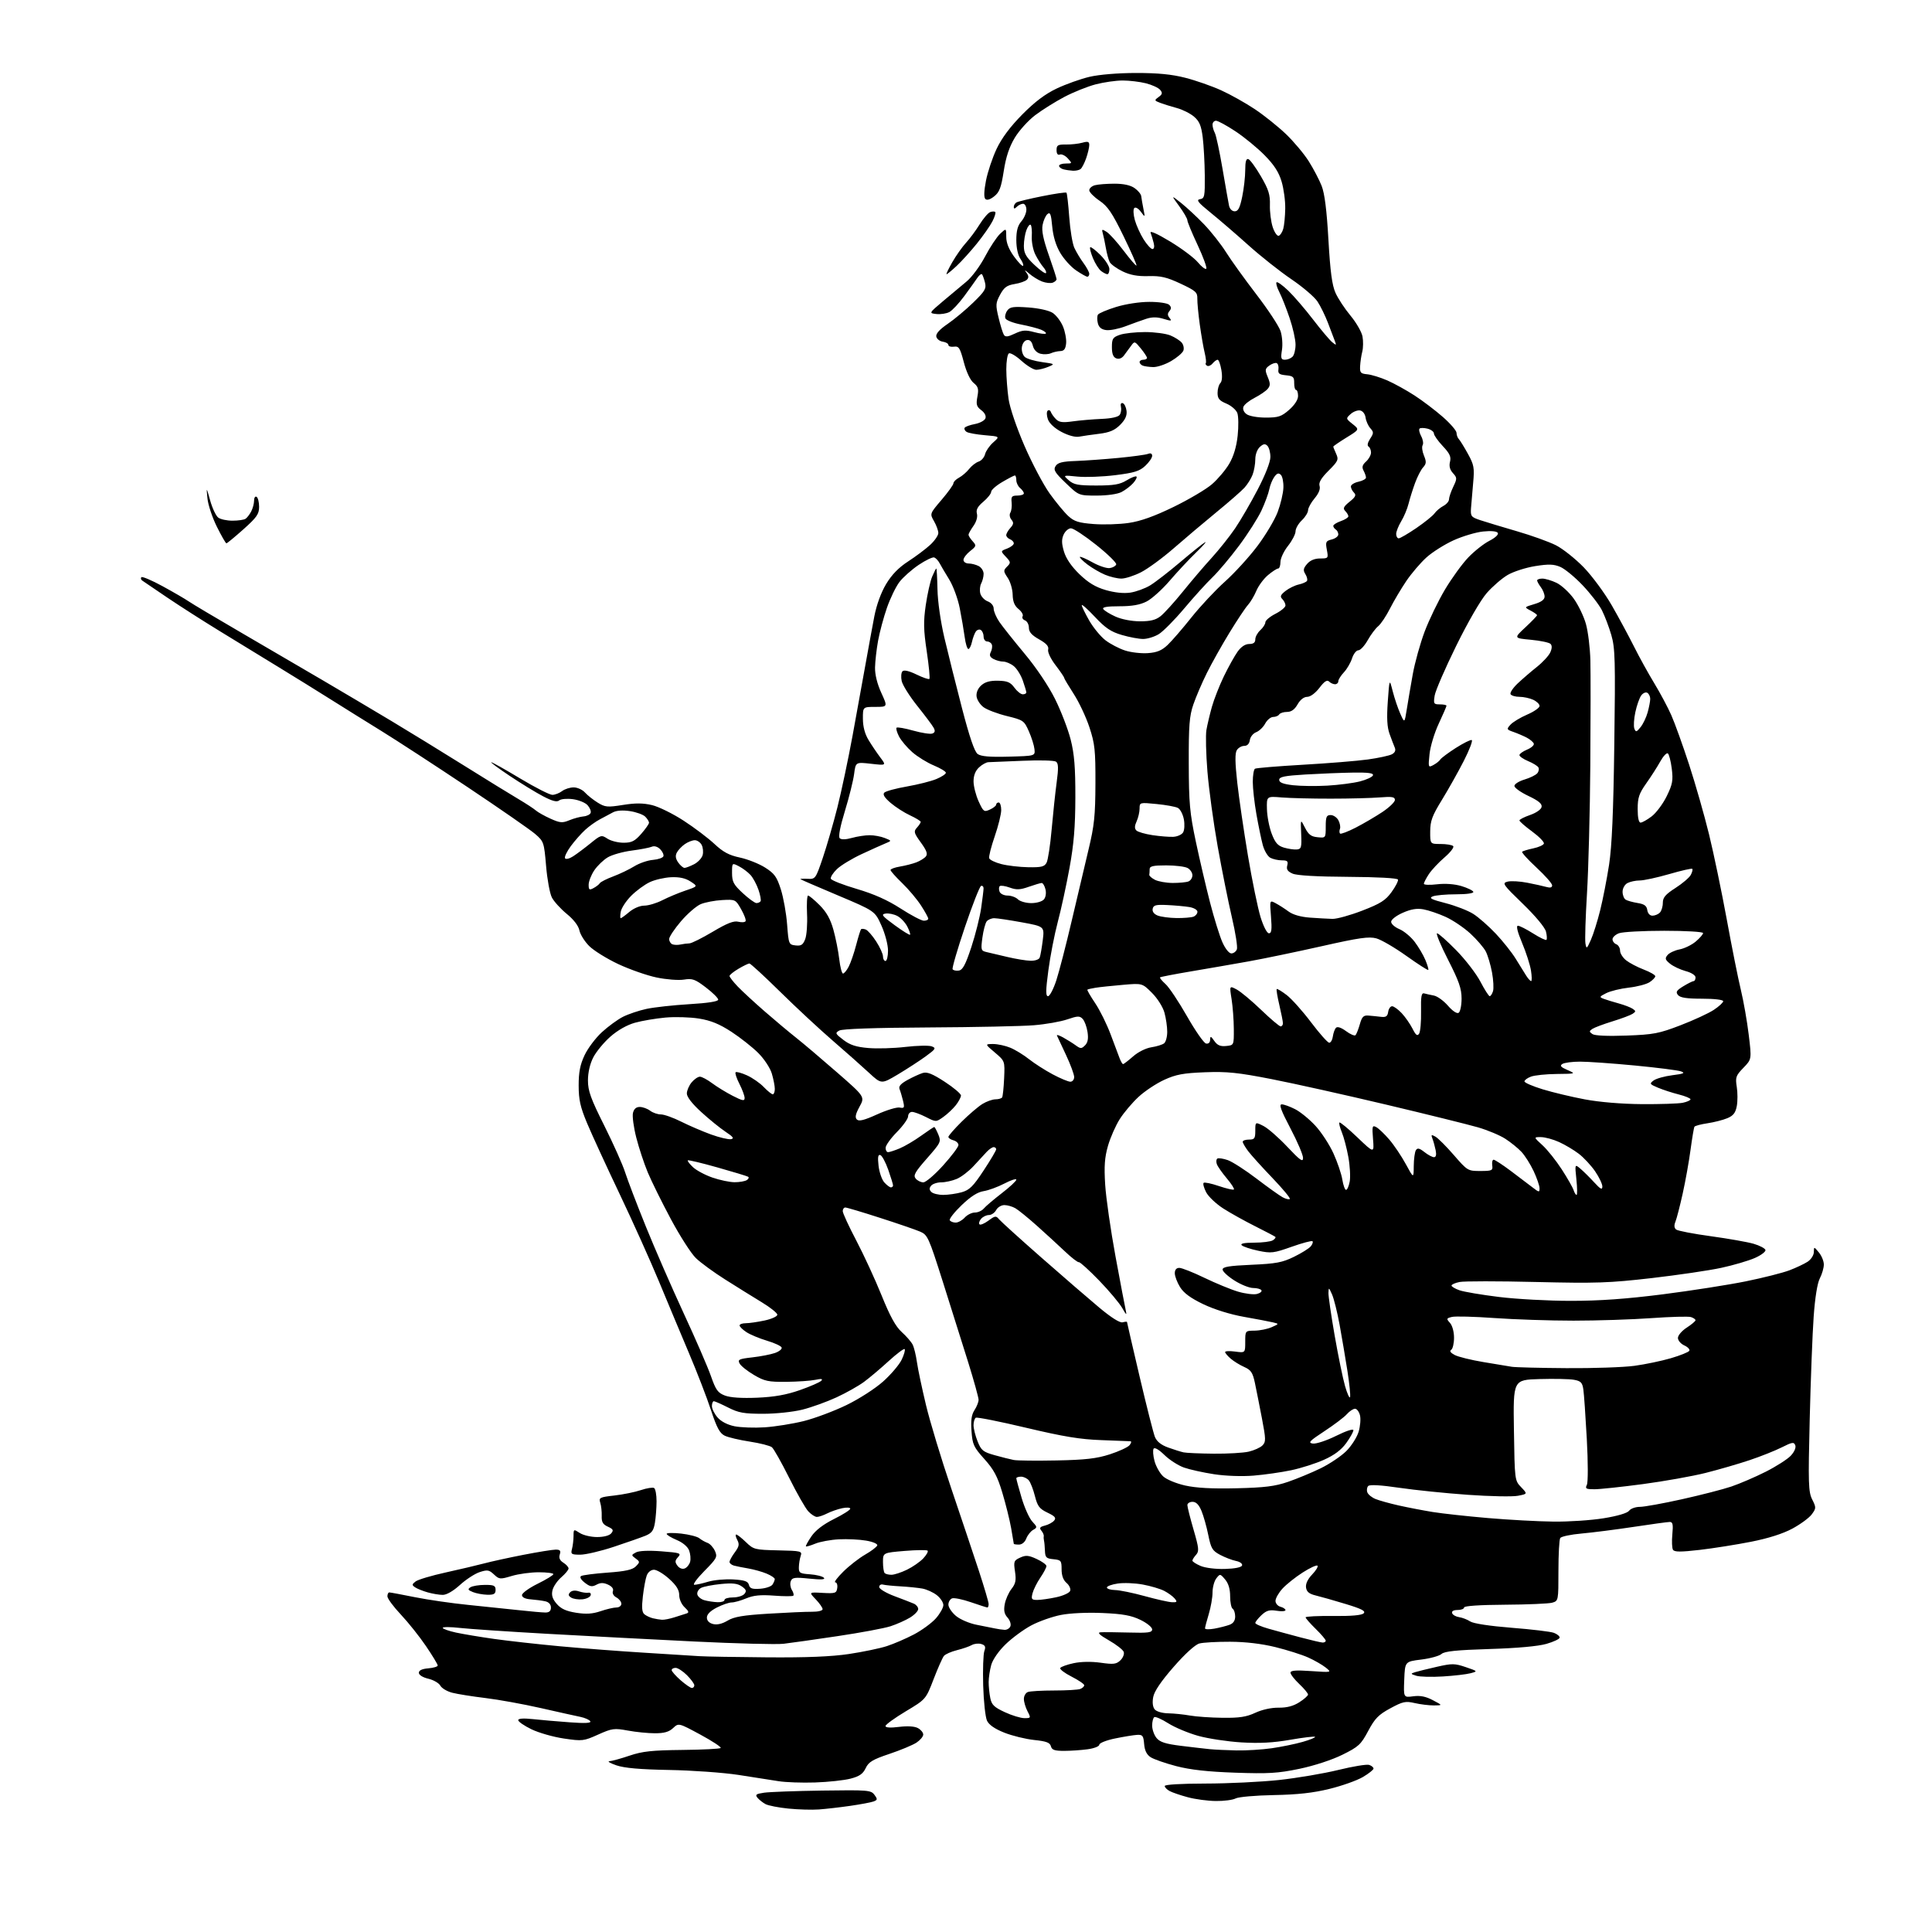 <?xml version="1.0" encoding="UTF-8" standalone="no"?>
<svg 
  version="1.1" 
  xmlns="http://www.w3.org/2000/svg" 
  xmlns:xlink="http://www.w3.org/1999/xlink" 
  xmlns:svg="http://www.w3.org/2000/svg"
  xmlns:rdf="http://www.w3.org/1999/02/22-rdf-syntax-ns#"
  xmlns:cc="http://creativecommons.org/ns#"
  xmlns:dc="http://purl.org/dc/elements/1.1/"
  viewBox="0 0 768 768"
  width="768"
  height="768"
>
<style>svg {background-color: white; }</style>"
<path stroke="none" fill="black" fill-rule="evenodd" d="M325.50,719.29C322.75,719.49 317.30,719.33 313.40,718.94C309.49,718.55 305.41,717.75 304.32,717.17C303.23,716.59 301.79,715.45 301.12,714.65C300.11,713.42 300.52,713.10 303.71,712.63C305.79,712.32 316.20,711.93 326.83,711.78C345.08,711.52 346.24,711.61 347.60,713.47C348.89,715.23 348.84,715.51 347.22,716.12C346.21,716.49 342.04,717.27 337.94,717.86C333.85,718.45 328.25,719.09 325.50,719.29zM483.32,715.93C480.12,715.90 475.11,715.23 472.20,714.44C469.28,713.66 466.02,712.55 464.95,711.97C463.88,711.40 463.00,710.50 463.00,709.96C463.00,709.39 469.49,709.00 479.25,708.99C488.19,708.98 501.35,708.34 508.50,707.57C515.65,706.79 526.22,705.00 531.98,703.59C537.75,702.17 543.26,701.27 544.23,701.57C545.21,701.88 546.00,702.54 546.00,703.03C546.00,703.51 544.08,705.04 541.74,706.41C539.40,707.78 533.44,709.90 528.49,711.11C522.00,712.71 515.85,713.39 506.36,713.57C499.13,713.70 492.30,714.30 491.18,714.91C490.05,715.51 486.51,715.97 483.32,715.93zM324.00,708.56C318.77,708.73 312.25,708.50 309.50,708.05C306.75,707.59 299.55,706.47 293.50,705.55C287.45,704.63 275.07,703.75 266.00,703.59C254.39,703.38 248.17,702.83 245.00,701.74C242.53,700.89 241.30,700.15 242.28,700.10C243.26,700.04 246.86,699.05 250.28,697.89C255.37,696.17 259.16,695.76 271.18,695.63C279.25,695.55 286.13,695.20 286.48,694.86C286.82,694.52 283.20,692.13 278.43,689.55C269.77,684.87 269.77,684.87 267.57,686.93C265.95,688.45 264.05,689.00 260.37,689.00C257.62,689.00 252.75,688.52 249.55,687.92C244.15,686.93 243.30,687.04 237.75,689.53C232.01,692.11 231.49,692.17 224.14,691.09C219.94,690.47 214.14,688.81 211.25,687.41C208.36,686.00 206.00,684.38 206.00,683.80C206.00,683.12 208.01,682.97 211.75,683.37C214.91,683.71 221.51,684.29 226.40,684.64C232.62,685.10 235.10,684.97 234.64,684.22C234.27,683.64 232.52,682.86 230.74,682.49C228.96,682.13 221.88,680.56 215.00,678.99C208.12,677.43 198.22,675.63 193.00,675.00C187.78,674.37 181.82,673.42 179.77,672.89C177.71,672.36 175.59,671.09 175.04,670.07C174.49,669.05 172.34,667.81 170.27,667.32C168.04,666.79 166.50,665.83 166.50,664.96C166.50,663.99 167.77,663.40 170.25,663.19C172.31,663.02 174.00,662.51 174.00,662.06C174.00,661.60 171.91,658.14 169.35,654.37C166.79,650.59 162.29,644.95 159.35,641.82C156.41,638.70 154.00,635.44 154.00,634.57C154.00,633.71 154.34,633.00 154.75,633.01C155.16,633.01 159.78,633.87 165.00,634.92C170.22,635.96 179.68,637.33 186.00,637.96C192.32,638.59 201.36,639.53 206.07,640.05C210.78,640.57 215.62,641.00 216.82,641.00C218.33,641.00 219.00,640.39 219.00,639.02C219.00,637.78 218.16,636.85 216.75,636.54C215.51,636.26 212.93,635.92 211.00,635.77C208.76,635.60 207.50,634.99 207.50,634.07C207.50,633.28 210.30,631.26 213.72,629.57C217.15,627.88 219.96,626.16 219.97,625.75C219.99,625.34 217.37,625.00 214.16,625.00C210.95,625.00 206.12,625.66 203.44,626.47C198.81,627.86 198.45,627.83 196.36,625.87C194.41,624.04 193.74,623.93 190.64,624.95C188.71,625.59 185.19,627.89 182.82,630.06C180.19,632.45 177.52,634.00 176.00,633.99C174.63,633.99 171.93,633.54 170.00,632.99C168.07,632.44 165.82,631.54 165.00,630.98C163.69,630.09 163.71,629.80 165.21,628.65C166.16,627.92 171.56,626.31 177.21,625.07C182.87,623.82 189.75,622.20 192.50,621.47C195.25,620.73 202.27,619.20 208.10,618.06C213.93,616.93 219.70,616.00 220.92,616.00C222.66,616.00 223.00,616.42 222.51,617.96C222.09,619.30 222.54,620.32 223.95,621.20C225.08,621.90 226.00,622.94 226.01,623.49C226.01,624.05 224.71,625.62 223.12,627.00C221.53,628.38 219.94,630.71 219.61,632.19C219.16,634.16 219.61,635.59 221.30,637.56C222.99,639.52 225.04,640.46 229.00,641.09C233.00,641.72 235.53,641.56 238.74,640.47C241.12,639.66 243.95,639.00 245.03,639.00C246.12,639.00 247.00,638.34 247.00,637.54C247.00,636.73 246.12,635.60 245.04,635.02C243.90,634.41 243.31,633.35 243.64,632.51C243.99,631.59 243.27,630.63 241.72,629.92C239.88,629.08 238.70,629.09 237.10,629.95C235.33,630.89 234.50,630.75 232.44,629.13C230.90,627.92 230.35,626.90 231.00,626.50C231.59,626.13 236.33,625.52 241.53,625.14C248.62,624.63 251.41,624.01 252.74,622.67C254.42,620.96 254.42,620.82 252.67,619.52C250.90,618.21 250.91,618.12 252.81,617.10C254.03,616.45 257.88,616.28 262.91,616.67C270.42,617.25 270.92,617.43 269.53,618.97C268.29,620.34 268.24,620.95 269.28,622.37C270.04,623.40 271.21,623.86 272.18,623.49C273.07,623.14 274.04,621.94 274.34,620.82C274.63,619.70 274.45,617.67 273.93,616.32C273.36,614.83 271.41,613.18 269.01,612.17C266.81,611.25 265.02,610.16 265.01,609.74C265.00,609.32 267.59,609.27 270.75,609.62C273.91,609.98 277.18,610.81 278.00,611.48C278.82,612.15 280.29,612.98 281.26,613.32C282.23,613.66 283.54,615.10 284.19,616.51C285.27,618.90 284.98,619.46 279.96,624.54C277.00,627.54 275.23,629.99 276.03,629.98C276.84,629.98 279.35,629.41 281.61,628.73C283.88,628.06 288.32,627.66 291.48,627.85C296.03,628.13 297.34,628.58 297.71,630.02C298.09,631.46 299.02,631.78 302.20,631.55C304.41,631.39 306.61,630.64 307.09,629.88C307.58,629.12 307.98,628.14 307.98,627.70C307.99,627.26 306.54,626.29 304.75,625.54C302.96,624.79 299.70,623.88 297.50,623.50C295.30,623.13 292.71,622.61 291.75,622.35C290.79,622.08 290.00,621.43 290.00,620.89C290.00,620.36 290.94,618.64 292.10,617.08C293.82,614.76 293.99,613.86 293.06,612.12C292.44,610.95 292.26,610.00 292.67,610.00C293.07,610.00 294.81,611.37 296.54,613.04C299.54,615.95 300.06,616.08 309.32,616.29C318.48,616.49 318.93,616.60 318.29,618.50C317.92,619.60 317.59,621.62 317.56,623.00C317.51,625.26 317.93,625.53 322.00,625.81C324.48,625.99 326.95,626.60 327.50,627.18C328.20,627.91 326.45,628.01 321.75,627.53C315.91,626.93 314.91,627.07 314.34,628.55C313.98,629.49 314.18,631.06 314.78,632.02C315.39,632.99 315.65,634.02 315.36,634.31C315.07,634.60 311.61,634.59 307.67,634.29C302.34,633.89 299.51,634.17 296.63,635.38C294.50,636.27 291.89,637.00 290.84,637.00C289.78,637.00 287.14,637.91 284.96,639.02C282.38,640.34 281.00,641.72 281.00,643.00C281.00,644.25 281.89,645.19 283.47,645.58C285.07,645.98 287.09,645.51 289.22,644.23C291.78,642.69 295.34,642.08 305.50,641.46C312.65,641.02 320.41,640.68 322.75,640.70C325.13,640.73 327.00,640.28 327.00,639.68C327.00,639.09 325.77,637.32 324.26,635.75C321.52,632.89 321.52,632.89 327.01,633.20C332.05,633.48 332.53,633.32 332.82,631.25C333.00,630.01 332.64,629.00 332.03,629.00C331.42,629.00 332.85,627.09 335.21,624.76C337.57,622.42 341.49,619.37 343.93,617.97C346.37,616.57 348.52,614.93 348.72,614.33C348.93,613.71 347.02,612.88 344.29,612.42C341.66,611.96 336.80,611.73 333.50,611.90C330.20,612.07 325.97,612.85 324.10,613.62C322.22,614.39 320.55,614.88 320.37,614.71C320.20,614.53 321.17,612.74 322.54,610.73C324.18,608.32 327.23,605.98 331.51,603.84C335.08,602.07 338.00,600.22 338.00,599.73C338.00,599.24 336.54,599.16 334.75,599.54C332.96,599.93 330.28,600.86 328.80,601.62C327.31,602.38 325.48,603.00 324.72,603.00C323.97,603.00 322.42,601.99 321.28,600.75C320.14,599.51 316.73,593.53 313.70,587.45C310.66,581.37 307.58,575.90 306.84,575.30C306.10,574.70 302.15,573.69 298.05,573.06C293.96,572.44 289.47,571.38 288.09,570.71C286.12,569.76 284.93,567.56 282.61,560.50C280.98,555.55 277.07,545.42 273.92,538.00C270.78,530.58 265.41,517.75 261.99,509.50C258.57,501.25 251.49,485.50 246.25,474.50C241.01,463.50 235.22,450.90 233.38,446.50C230.67,440.02 230.03,437.17 230.03,431.50C230.02,426.24 230.60,423.25 232.36,419.50C233.64,416.75 236.75,412.62 239.25,410.32C241.75,408.02 245.53,405.26 247.65,404.19C249.77,403.12 253.97,401.70 257.00,401.05C260.02,400.40 267.68,399.56 274.00,399.18C281.40,398.74 285.50,398.10 285.50,397.38C285.50,396.77 283.30,394.58 280.60,392.53C276.30,389.24 275.24,388.87 271.85,389.41C269.73,389.75 264.85,389.37 261.02,388.57C257.18,387.77 250.32,385.37 245.77,383.24C241.22,381.10 236.01,377.87 234.20,376.05C232.38,374.23 230.64,371.43 230.32,369.83C229.95,368.02 228.05,365.53 225.30,363.29C222.87,361.29 220.20,358.36 219.38,356.77C218.56,355.19 217.52,349.54 217.08,344.23C216.28,334.83 216.16,334.48 212.75,331.53C210.82,329.86 198.73,321.48 185.87,312.89C173.02,304.31 157.55,294.24 151.50,290.51C145.45,286.78 136.45,281.17 131.50,278.05C126.55,274.93 117.33,269.21 111.00,265.35C104.67,261.48 94.10,255.01 87.50,250.97C80.90,246.94 71.46,240.90 66.53,237.57C61.59,234.23 57.11,231.19 56.56,230.80C56.01,230.42 55.85,229.81 56.22,229.45C56.58,229.09 60.39,230.71 64.69,233.06C68.98,235.40 73.63,238.11 75.01,239.06C76.39,240.02 85.84,245.64 96.01,251.56C106.18,257.47 120.80,266.02 128.50,270.54C136.20,275.06 148.35,282.27 155.50,286.55C162.65,290.84 175.70,298.85 184.50,304.35C193.30,309.85 202.97,315.81 206.00,317.59C209.03,319.38 212.18,321.44 213.01,322.17C213.84,322.90 216.46,324.37 218.84,325.44C222.62,327.14 223.56,327.21 226.33,326.06C228.07,325.34 230.60,324.66 231.94,324.54C233.29,324.42 234.57,323.78 234.80,323.11C235.02,322.43 234.47,321.07 233.56,320.07C232.66,319.07 230.04,318.00 227.73,317.69C225.41,317.38 222.99,317.59 222.29,318.18C221.38,318.93 219.58,318.47 215.83,316.51C212.97,315.01 207.01,311.36 202.57,308.39C198.14,305.43 194.86,303.00 195.27,303.00C195.69,303.00 200.90,305.92 206.85,309.50C212.81,313.07 218.54,315.99 219.59,315.97C220.64,315.95 222.37,315.28 223.44,314.47C224.51,313.66 226.58,313.00 228.04,313.00C229.50,313.00 231.52,313.91 232.53,315.03C233.54,316.15 235.82,317.96 237.60,319.06C240.54,320.88 241.48,320.96 247.62,319.98C252.62,319.18 255.67,319.20 259.22,320.05C261.87,320.69 267.52,323.47 271.77,326.24C276.02,329.00 281.52,333.16 284.00,335.48C287.46,338.72 289.80,339.97 294.12,340.89C297.21,341.55 301.72,343.34 304.14,344.87C307.88,347.25 308.80,348.53 310.41,353.58C311.44,356.83 312.56,363.10 312.89,367.50C313.49,375.31 313.56,375.51 316.25,375.82C318.48,376.07 319.20,375.60 320.08,373.32C320.68,371.77 321.01,367.24 320.81,363.25C320.62,359.26 320.81,356.00 321.23,356.00C321.65,356.00 323.72,357.72 325.82,359.82C328.53,362.53 330.11,365.34 331.29,369.57C332.20,372.83 333.24,378.09 333.61,381.25C333.98,384.41 334.65,387.00 335.11,387.00C335.57,387.00 336.60,385.75 337.39,384.22C338.18,382.69 339.51,378.83 340.34,375.63C341.18,372.42 342.05,369.61 342.29,369.38C342.52,369.14 343.36,369.20 344.15,369.50C344.94,369.81 346.81,371.93 348.29,374.23C349.78,376.52 351.00,379.21 351.00,380.20C351.00,381.19 351.45,382.00 352.00,382.00C352.55,382.00 353.00,380.14 353.00,377.88C353.00,375.58 351.84,371.17 350.39,367.94C347.79,362.14 347.79,362.14 333.14,355.96C325.09,352.57 318.36,349.66 318.18,349.49C318.00,349.32 319.28,349.26 321.02,349.34C324.14,349.50 324.24,349.35 327.08,341.00C328.66,336.32 331.27,327.32 332.87,320.98C334.47,314.65 337.18,301.83 338.90,292.48C340.61,283.14 342.94,270.32 344.07,264.00C345.20,257.68 346.76,249.15 347.55,245.06C348.44,240.44 350.22,235.56 352.24,232.18C354.48,228.45 357.22,225.62 361.00,223.17C364.02,221.21 367.96,218.26 369.75,216.61C371.54,214.96 373.00,212.83 373.00,211.88C373.00,210.94 372.23,208.82 371.29,207.18C369.58,204.21 369.58,204.21 374.29,198.69C376.88,195.66 379.00,192.71 379.00,192.13C379.00,191.55 380.00,190.53 381.23,189.88C382.46,189.22 384.27,187.66 385.26,186.40C386.24,185.15 387.94,183.84 389.02,183.49C390.11,183.15 391.26,181.82 391.58,180.54C391.90,179.27 393.36,177.16 394.83,175.86C397.50,173.50 397.50,173.50 391.50,173.00C388.20,172.72 384.93,172.13 384.23,171.68C383.54,171.23 383.19,170.49 383.47,170.04C383.75,169.59 385.58,168.93 387.54,168.56C389.50,168.19 391.38,167.18 391.71,166.32C392.08,165.35 391.45,164.09 390.08,163.06C388.19,161.64 387.95,160.79 388.53,157.69C389.11,154.61 388.86,153.71 387.03,152.22C385.69,151.14 384.17,147.91 383.13,143.97C381.63,138.27 381.16,137.54 379.21,137.81C378.00,137.98 377.00,137.68 377.00,137.13C377.00,136.59 375.99,136.00 374.76,135.82C373.53,135.64 372.37,134.72 372.19,133.78C371.98,132.64 373.51,130.94 376.68,128.78C379.33,126.97 383.92,123.15 386.87,120.28C391.58,115.70 392.15,114.73 391.54,112.29C391.15,110.76 390.61,109.28 390.34,109.00C390.06,108.73 389.23,109.40 388.48,110.50C387.74,111.60 385.42,114.84 383.32,117.70C381.22,120.55 378.57,123.40 377.42,124.02C376.28,124.64 373.97,125.01 372.28,124.83C369.22,124.50 369.22,124.50 374.86,119.73C377.96,117.11 382.19,113.58 384.25,111.88C386.31,110.18 389.60,105.74 391.56,102.01C393.52,98.28 396.22,94.20 397.56,92.94C400.00,90.65 400.00,90.65 400.00,94.18C400.00,96.52 401.03,99.12 403.07,101.94C404.76,104.28 406.39,105.95 406.68,105.66C406.97,105.37 406.48,104.10 405.60,102.84C404.64,101.47 404.00,98.51 404.00,95.43C404.00,91.74 404.56,89.66 406.00,88.00C407.10,86.73 408.00,84.64 408.00,83.35C408.00,82.06 407.41,81.00 406.70,81.00C405.98,81.00 404.86,81.54 404.20,82.20C403.34,83.06 403.00,83.08 403.00,82.26C403.00,81.63 403.46,80.83 404.03,80.48C404.60,80.13 409.20,79.01 414.27,78.00C419.34,76.98 423.68,76.35 423.93,76.60C424.18,76.84 424.67,81.20 425.04,86.27C425.40,91.35 426.31,96.85 427.06,98.50C427.82,100.15 429.46,102.89 430.72,104.59C431.97,106.30 433.00,108.21 433.00,108.84C433.00,109.48 432.65,110.00 432.23,110.00C431.81,110.00 429.80,108.87 427.77,107.49C425.73,106.11 422.89,102.96 421.44,100.49C419.73,97.57 418.62,93.90 418.27,89.99C417.83,85.13 417.47,84.20 416.39,85.09C415.65,85.70 414.78,87.66 414.44,89.45C414.01,91.73 414.75,95.27 416.92,101.43C418.61,106.23 420.00,110.53 420.00,110.97C420.00,111.42 419.32,112.05 418.49,112.36C417.66,112.68 415.75,112.48 414.24,111.91C412.73,111.33 410.39,109.88 409.03,108.68C407.46,107.29 407.06,107.15 407.94,108.29C408.94,109.60 409.02,110.38 408.21,111.19C407.60,111.80 405.39,112.58 403.30,112.91C400.25,113.41 399.12,114.24 397.56,117.14C395.78,120.44 395.73,121.22 396.95,126.29C397.68,129.34 398.62,132.39 399.05,133.08C399.64,134.04 400.62,133.94 403.40,132.62C406.37,131.21 407.68,131.11 411.09,132.02C413.35,132.63 415.44,132.89 415.73,132.60C416.02,132.31 415.19,131.63 413.88,131.08C412.57,130.54 408.95,129.59 405.84,128.99C402.72,128.39 399.94,127.29 399.66,126.54C399.37,125.80 399.71,124.41 400.41,123.45C401.48,121.98 402.81,121.79 408.81,122.22C412.97,122.52 416.99,123.42 418.46,124.38C419.85,125.29 421.69,127.71 422.54,129.75C423.39,131.79 423.96,134.82 423.80,136.48C423.58,138.71 422.98,139.52 421.50,139.56C420.40,139.60 418.71,139.98 417.75,140.42C416.78,140.86 414.92,140.95 413.61,140.62C412.14,140.25 410.97,139.03 410.57,137.44C410.14,135.72 409.36,134.97 408.21,135.19C407.23,135.38 406.37,136.61 406.20,138.09C406.03,139.51 406.59,141.24 407.43,141.94C408.27,142.64 411.33,143.54 414.23,143.94C419.39,144.65 419.44,144.69 416.68,145.83C415.14,146.48 413.00,147.00 411.94,147.00C410.88,147.00 408.22,145.39 406.04,143.42C403.86,141.45 401.61,140.12 401.04,140.48C400.47,140.83 400.01,143.68 400.02,146.81C400.03,149.94 400.44,155.24 400.92,158.60C401.44,162.15 404.09,169.96 407.27,177.29C410.28,184.21 414.78,192.72 417.27,196.19C419.76,199.66 423.08,203.68 424.65,205.12C426.99,207.28 428.78,207.85 434.72,208.31C438.69,208.62 444.99,208.43 448.72,207.87C453.44,207.18 458.85,205.24 466.50,201.52C472.55,198.58 479.42,194.52 481.76,192.50C484.10,190.48 487.20,186.81 488.64,184.35C490.38,181.39 491.52,177.58 491.99,173.18C492.38,169.51 492.32,165.47 491.86,164.20C491.39,162.94 489.43,161.24 487.51,160.44C484.69,159.26 484.00,158.43 484.00,156.19C484.00,154.65 484.50,152.90 485.10,152.30C485.79,151.61 485.95,149.66 485.52,147.10C485.14,144.84 484.47,143.00 484.03,143.00C483.60,143.00 482.69,143.67 482.01,144.49C481.33,145.31 480.34,145.71 479.82,145.39C479.30,145.06 479.07,144.60 479.32,144.35C479.56,144.10 479.36,142.23 478.87,140.20C478.37,138.16 477.50,133.12 476.93,129.00C476.36,124.88 475.92,120.24 475.96,118.71C476.03,116.21 475.31,115.57 469.28,112.75C463.79,110.18 461.39,109.62 456.51,109.76C452.21,109.88 449.28,109.34 446.23,107.87C443.89,106.73 441.58,105.06 441.11,104.15C440.65,103.24 439.96,100.70 439.58,98.50C439.20,96.30 438.65,93.68 438.36,92.69C437.89,91.08 438.06,91.02 439.90,92.17C441.05,92.89 444.10,96.28 446.69,99.70C449.28,103.13 451.57,105.77 451.77,105.56C451.97,105.36 449.65,100.09 446.61,93.85C442.08,84.56 440.35,82.00 437.04,79.76C434.82,78.25 433.00,76.39 433.00,75.63C433.00,74.86 434.01,73.96 435.25,73.63C436.49,73.30 439.98,73.02 443.00,73.02C446.62,73.02 449.36,73.61 451.00,74.76C452.38,75.72 453.57,77.17 453.66,78.00C453.75,78.83 454.14,81.08 454.52,83.00C455.22,86.50 455.22,86.50 453.50,84.17C452.52,82.85 451.39,82.21 450.90,82.70C450.42,83.18 450.51,85.26 451.11,87.45C451.70,89.59 453.28,93.06 454.61,95.17C455.94,97.28 457.52,99.00 458.12,99.00C458.78,99.00 458.98,98.04 458.61,96.59C458.28,95.27 457.73,93.45 457.39,92.56C457.00,91.55 459.94,92.86 465.13,95.99C469.73,98.77 474.70,102.49 476.17,104.27C477.64,106.04 479.14,107.19 479.51,106.82C479.87,106.46 478.33,102.24 476.09,97.44C473.84,92.65 472.00,88.20 472.00,87.56C472.00,86.92 470.54,84.39 468.75,81.95C465.50,77.50 465.50,77.50 469.50,80.67C471.70,82.42 475.81,86.24 478.63,89.17C481.44,92.10 485.37,97.08 487.36,100.24C489.34,103.40 494.76,110.94 499.40,116.99C504.05,123.04 508.38,129.62 509.03,131.60C509.69,133.59 509.94,136.95 509.60,139.10C509.07,142.43 509.24,143.00 510.79,143.00C511.78,143.00 513.14,142.46 513.80,141.80C514.46,141.14 515.00,138.97 515.00,136.98C515.00,134.98 513.93,130.21 512.62,126.37C511.32,122.53 509.49,117.90 508.55,116.10C507.62,114.29 507.12,112.55 507.44,112.22C507.77,111.90 509.87,113.40 512.12,115.56C514.37,117.73 518.80,122.88 521.97,127.02C525.14,131.15 528.56,135.20 529.56,136.02C531.22,137.37 531.31,137.33 530.60,135.50C530.18,134.40 528.95,131.18 527.88,128.34C526.80,125.51 524.93,121.68 523.71,119.84C522.48,118.00 517.82,114.03 513.35,111.00C508.87,107.97 501.19,101.90 496.29,97.50C491.39,93.10 484.59,87.25 481.19,84.50C476.23,80.49 475.41,79.44 477.01,79.18C478.84,78.89 478.99,78.11 478.92,69.68C478.87,64.63 478.50,57.85 478.10,54.60C477.52,49.97 476.79,48.21 474.67,46.39C473.18,45.11 470.12,43.57 467.86,42.96C465.60,42.35 462.62,41.42 461.23,40.90C458.82,39.98 458.79,39.87 460.56,38.58C462.08,37.47 462.20,36.94 461.18,35.72C460.50,34.90 457.95,33.72 455.53,33.11C453.10,32.50 448.93,32.00 446.27,32.00C443.60,32.00 438.78,32.69 435.55,33.53C432.32,34.37 426.72,36.62 423.09,38.53C419.47,40.44 414.25,43.71 411.50,45.79C408.75,47.87 405.09,51.92 403.37,54.79C401.18,58.45 399.87,62.40 399.00,68.03C397.97,74.60 397.29,76.42 395.20,78.06C393.56,79.35 392.31,79.71 391.69,79.09C391.06,78.46 391.15,75.89 391.94,71.81C392.62,68.34 394.53,62.62 396.20,59.11C398.22,54.86 401.63,50.30 406.37,45.51C411.35,40.47 415.49,37.35 420.09,35.17C423.71,33.46 429.56,31.37 433.09,30.54C436.93,29.64 444.35,29.02 451.59,29.01C460.28,29.00 465.79,29.54 471.18,30.92C475.31,31.97 481.71,34.21 485.41,35.89C489.11,37.56 495.14,40.94 498.82,43.40C502.49,45.85 508.05,50.30 511.18,53.29C514.30,56.28 518.38,61.15 520.25,64.11C522.12,67.08 524.43,71.48 525.38,73.90C526.57,76.95 527.40,83.54 528.07,95.31C528.80,108.01 529.51,113.35 530.88,116.41C531.88,118.66 534.57,122.74 536.85,125.48C539.13,128.22 541.27,131.94 541.61,133.74C541.95,135.55 541.91,138.26 541.53,139.76C541.14,141.27 540.76,143.85 540.67,145.50C540.52,148.15 540.85,148.53 543.50,148.78C545.15,148.93 548.75,150.04 551.50,151.24C554.25,152.45 559.12,155.14 562.32,157.22C565.52,159.30 570.58,163.14 573.56,165.75C576.54,168.36 578.98,171.20 578.99,172.05C578.99,172.90 579.41,174.03 579.91,174.55C580.41,175.07 582.03,177.70 583.51,180.38C585.93,184.76 586.15,185.94 585.61,191.88C585.28,195.52 584.89,200.07 584.75,201.98C584.52,205.23 584.77,205.56 588.50,206.80C590.70,207.53 597.23,209.50 603.00,211.18C608.77,212.85 615.75,215.36 618.50,216.75C621.25,218.14 626.23,222.10 629.58,225.55C632.92,229.01 637.93,235.81 640.72,240.67C643.51,245.52 647.46,252.86 649.52,256.97C651.57,261.08 655.19,267.64 657.56,271.54C659.93,275.44 663.00,281.19 664.38,284.32C665.76,287.44 668.94,296.26 671.44,303.92C673.94,311.58 677.51,324.07 679.37,331.67C681.23,339.28 684.40,354.50 686.42,365.50C688.43,376.50 690.95,389.10 692.02,393.50C693.08,397.90 694.49,405.90 695.14,411.28C696.33,421.07 696.33,421.07 693.03,424.47C690.03,427.57 689.79,428.26 690.39,432.04C690.76,434.32 690.76,437.77 690.40,439.70C689.89,442.39 689.01,443.52 686.62,444.51C684.90,445.23 681.36,446.13 678.74,446.52C676.12,446.91 673.79,447.53 673.57,447.89C673.34,448.26 672.65,452.37 672.02,457.03C671.40,461.69 669.99,469.55 668.89,474.50C667.79,479.45 666.49,484.48 666.00,485.67C665.41,487.13 665.51,488.15 666.31,488.77C666.96,489.28 673.20,490.48 680.18,491.43C687.15,492.39 694.78,493.74 697.13,494.43C699.47,495.12 701.57,496.22 701.79,496.86C702.00,497.51 700.12,498.95 697.60,500.06C695.08,501.17 689.08,502.94 684.26,503.98C679.44,505.03 666.95,506.86 656.50,508.07C639.61,510.01 634.50,510.18 610.47,509.61C595.60,509.25 581.99,509.25 580.22,509.61C578.45,509.96 577.00,510.60 577.00,511.03C577.00,511.45 578.43,512.30 580.18,512.91C581.93,513.52 588.99,514.72 595.86,515.56C602.73,516.41 615.59,517.11 624.43,517.11C635.86,517.11 646.42,516.36 661.00,514.51C672.27,513.07 687.12,510.75 694.00,509.35C700.87,507.95 708.67,505.98 711.32,504.97C713.97,503.96 717.23,502.42 718.57,501.55C719.91,500.67 721.01,498.96 721.03,497.73C721.07,495.50 721.07,495.50 723.03,497.86C724.11,499.16 725.00,501.32 725.00,502.66C725.00,504.00 724.29,506.48 723.41,508.17C722.42,510.08 721.50,515.80 720.96,523.37C720.48,530.04 719.78,548.37 719.39,564.09C718.76,589.79 718.86,593.02 720.38,596.06C721.98,599.26 721.97,599.57 720.21,601.97C719.19,603.36 715.72,605.91 712.51,607.64C708.72,609.68 702.93,611.52 696.08,612.87C690.26,614.02 681.06,615.48 675.64,616.11C668.06,616.98 665.60,616.97 665.04,616.06C664.64,615.41 664.52,612.65 664.78,609.94C665.16,606.03 664.95,605.00 663.77,605.00C662.96,605.00 656.49,605.88 649.40,606.96C642.30,608.03 633.00,609.22 628.72,609.60C624.44,609.97 620.62,610.78 620.22,611.39C619.82,612.00 619.50,617.88 619.50,624.45C619.50,636.33 619.49,636.39 617.00,637.10C615.62,637.48 607.19,637.85 598.25,637.90C588.15,637.96 582.00,638.38 582.00,639.00C582.00,639.55 580.84,640.00 579.42,640.00C577.80,640.00 576.99,640.47 577.24,641.25C577.47,641.94 578.71,642.65 580.00,642.84C581.30,643.03 583.30,643.80 584.45,644.56C585.72,645.39 592.23,646.38 600.97,647.07C608.91,647.69 616.43,648.59 617.70,649.08C618.96,649.56 620.00,650.40 620.00,650.95C620.00,651.50 617.64,652.63 614.75,653.46C611.41,654.42 603.14,655.17 592.05,655.51C578.94,655.92 574.21,656.41 573.02,657.48C572.16,658.26 568.53,659.26 564.97,659.70C558.50,660.50 558.50,660.50 558.21,667.66C557.92,674.82 557.92,674.82 561.79,674.30C564.56,673.93 566.79,674.37 569.58,675.85C573.50,677.91 573.50,677.91 570.00,677.93C568.08,677.94 564.65,677.52 562.38,677.00C558.71,676.15 557.66,676.38 552.66,679.09C547.98,681.62 546.53,683.11 543.88,688.08C540.98,693.51 540.07,694.35 533.60,697.55C529.41,699.62 522.39,701.91 516.50,703.14C507.96,704.91 504.24,705.13 491.00,704.67C480.02,704.29 473.19,703.52 467.56,702.06C463.20,700.92 458.62,699.32 457.38,698.51C455.83,697.50 455.02,695.85 454.81,693.27C454.54,689.95 454.20,689.52 452.00,689.64C450.62,689.72 446.69,690.36 443.25,691.07C439.81,691.77 437.00,692.89 437.00,693.54C437.00,694.20 434.92,695.01 432.36,695.36C429.81,695.71 425.59,696.00 422.98,696.00C419.21,696.00 418.13,695.62 417.75,694.16C417.37,692.71 415.93,692.17 411.10,691.67C407.70,691.31 402.36,690.01 399.23,688.76C395.45,687.26 393.13,685.66 392.35,684.00C391.70,682.62 391.01,676.33 390.83,670.00C390.65,663.67 390.86,657.52 391.29,656.33C391.91,654.64 391.65,654.02 390.10,653.53C389.02,653.19 387.31,653.37 386.31,653.93C385.32,654.49 382.64,655.42 380.37,655.98C378.09,656.55 375.78,657.57 375.22,658.26C374.66,658.94 372.81,663.10 371.12,667.50C368.04,675.50 368.04,675.50 360.02,680.30C355.61,682.95 352.00,685.57 352.00,686.13C352.00,686.77 353.96,686.90 357.38,686.47C360.76,686.05 363.55,686.22 364.88,686.94C366.05,687.56 367.00,688.72 367.00,689.51C367.00,690.31 365.78,691.75 364.30,692.73C362.81,693.70 357.98,695.72 353.56,697.20C346.88,699.44 345.29,700.40 344.12,702.87C343.04,705.14 341.64,706.12 338.11,707.04C335.57,707.70 329.23,708.39 324.00,708.56zM491.50,695.82C495.35,695.90 501.65,695.51 505.50,694.96C509.35,694.41 514.91,693.27 517.86,692.42C520.80,691.58 523.01,690.67 522.75,690.42C522.49,690.16 518.06,690.69 512.89,691.59C506.17,692.77 500.66,693.06 493.50,692.63C488.00,692.30 480.26,691.13 476.30,690.03C472.34,688.92 466.99,686.68 464.41,685.04C461.82,683.40 459.32,682.30 458.85,682.59C458.38,682.88 458.00,684.39 458.00,685.95C458.00,687.50 458.79,689.73 459.75,690.89C461.10,692.52 463.34,693.24 469.50,694.00C473.90,694.54 479.07,695.14 481.00,695.33C482.93,695.52 487.65,695.74 491.50,695.82zM407.19,682.99C409.81,683.00 409.84,682.92 408.45,680.25C407.66,678.74 407.01,676.54 407.01,675.36C407.00,674.18 407.71,672.94 408.58,672.61C409.45,672.27 414.14,672.00 419.00,672.00C423.86,672.00 428.55,671.73 429.42,671.39C430.29,671.06 431.00,670.39 431.00,669.91C431.00,669.43 428.73,667.89 425.96,666.48C423.19,665.08 421.17,663.53 421.47,663.05C421.77,662.56 424.17,661.70 426.79,661.14C429.73,660.51 433.86,660.44 437.53,660.96C442.67,661.69 443.76,661.55 445.39,659.99C446.43,658.98 447.01,657.48 446.69,656.63C446.37,655.79 443.72,653.73 440.80,652.06C437.05,649.91 436.09,648.97 437.50,648.86C438.60,648.77 443.66,648.82 448.75,648.96C456.48,649.18 458.00,648.97 458.00,647.70C458.00,646.86 455.90,645.16 453.33,643.92C449.70,642.16 446.35,641.55 438.33,641.20C432.29,640.93 425.42,641.24 421.75,641.96C418.31,642.63 413.02,644.49 409.99,646.10C406.96,647.71 402.36,651.09 399.76,653.61C396.96,656.33 394.63,659.69 394.03,661.85C393.47,663.86 393.01,666.91 393.01,668.62C393.00,670.34 393.29,673.21 393.65,674.99C394.18,677.67 395.17,678.64 399.40,680.60C402.20,681.91 405.71,682.98 407.19,682.99zM486.00,682.85C492.69,682.93 495.46,682.51 499.00,680.86C501.70,679.60 505.41,678.79 508.27,678.83C511.54,678.87 514.11,678.20 516.47,676.69C518.37,675.49 519.93,674.10 519.96,673.62C519.98,673.13 518.42,671.25 516.50,669.44C514.58,667.62 513.00,665.59 513.00,664.92C513.00,664.03 515.15,663.86 521.22,664.28C529.44,664.84 529.44,664.84 526.97,662.86C525.61,661.78 522.48,659.98 520.00,658.87C517.52,657.76 511.68,655.91 507.00,654.75C501.49,653.40 495.16,652.65 489.00,652.62C483.77,652.60 478.27,652.91 476.78,653.31C475.12,653.74 471.12,657.37 466.55,662.60C461.55,668.32 458.84,672.31 458.42,674.60C458.01,676.74 458.24,678.58 459.01,679.51C459.71,680.36 462.02,681.03 464.37,681.07C466.64,681.11 470.52,681.51 473.00,681.95C475.48,682.39 481.32,682.80 486.00,682.85zM275.03,671.00C275.57,671.00 276.00,670.52 276.00,669.92C276.00,669.33 274.68,667.53 273.08,665.92C271.47,664.32 269.44,663.00 268.58,663.00C267.71,663.00 267.00,663.40 267.00,663.90C267.00,664.39 268.59,666.19 270.53,667.90C272.48,669.60 274.50,671.00 275.03,671.00zM573.57,666.42C569.13,666.70 564.38,666.57 563.00,666.14C560.68,665.41 560.65,665.31 562.50,664.72C563.60,664.38 567.50,663.41 571.17,662.58C577.23,661.20 578.28,661.22 582.67,662.71C587.49,664.35 587.49,664.36 584.56,665.14C582.95,665.57 578.00,666.15 573.57,666.42zM305.00,658.82C320.70,658.94 330.52,658.53 337.50,657.49C343.00,656.66 349.75,655.26 352.50,654.37C355.25,653.48 360.10,651.39 363.29,649.72C366.47,648.05 370.40,645.16 372.04,643.31C373.67,641.45 375.00,639.08 375.00,638.04C375.00,637.00 373.83,635.22 372.40,634.10C370.97,632.97 368.38,631.80 366.65,631.48C364.92,631.17 361.02,630.77 358.00,630.60C354.98,630.44 351.83,630.12 351.00,629.90C350.18,629.68 349.50,630.11 349.50,630.86C349.50,631.61 352.20,633.23 355.50,634.47C358.80,635.71 362.29,637.05 363.25,637.47C364.21,637.88 365.00,638.85 365.00,639.62C365.00,640.40 363.54,641.92 361.75,643.01C359.96,644.10 356.48,645.65 354.00,646.46C351.52,647.27 342.07,649.03 333.00,650.38C323.93,651.74 314.23,653.11 311.46,653.43C308.68,653.75 292.71,653.34 275.96,652.52C259.21,651.70 232.90,650.32 217.50,649.46C202.10,648.59 186.46,647.54 182.75,647.12C179.04,646.70 176.00,646.69 176.00,647.10C176.00,647.50 178.36,648.34 181.25,648.97C184.14,649.59 191.00,650.74 196.50,651.51C202.00,652.29 213.70,653.59 222.50,654.41C231.30,655.23 246.38,656.38 256.00,656.97C265.62,657.56 275.52,658.18 278.00,658.35C280.48,658.51 292.62,658.73 305.00,658.82zM525.75,652.94C526.44,652.97 527.00,652.64 527.00,652.20C527.00,651.76 525.20,649.65 523.00,647.50C520.80,645.35 519.00,643.29 519.00,642.92C519.00,642.56 523.93,642.31 529.95,642.38C537.17,642.46 541.30,642.10 542.08,641.32C542.98,640.42 541.31,639.55 534.88,637.60C530.27,636.20 524.92,634.68 523.00,634.22C520.43,633.60 519.41,632.77 519.17,631.08C518.95,629.61 519.83,627.74 521.59,625.90C523.11,624.32 524.07,622.73 523.72,622.38C523.36,622.03 520.70,623.26 517.80,625.12C514.90,626.98 511.30,629.85 509.80,631.50C508.29,633.15 507.05,635.33 507.03,636.34C507.01,637.36 507.90,638.42 509.00,638.71C510.10,639.00 511.00,639.60 511.00,640.05C511.00,640.51 509.41,640.62 507.46,640.30C504.64,639.84 503.42,640.20 501.46,642.04C500.11,643.31 499.00,644.71 499.00,645.15C499.00,645.59 501.36,646.61 504.25,647.43C507.14,648.25 512.88,649.81 517.00,650.90C521.12,651.99 525.06,652.91 525.75,652.94zM399.28,647.88C400.26,647.95 401.33,647.31 401.65,646.46C401.98,645.62 401.46,644.06 400.50,643.00C399.22,641.58 398.93,640.18 399.41,637.64C399.76,635.75 400.97,633.04 402.09,631.61C403.73,629.53 404.00,628.18 403.48,624.71C402.88,620.72 403.03,620.31 405.53,619.17C407.78,618.14 408.85,618.23 412.09,619.72C414.21,620.70 415.96,621.96 415.97,622.52C415.99,623.08 414.90,625.16 413.55,627.14C412.20,629.12 410.81,631.93 410.44,633.37C409.86,635.70 410.08,636.00 412.34,636.00C413.75,636.00 417.14,635.52 419.87,634.93C422.60,634.35 425.09,633.21 425.40,632.41C425.71,631.60 425.07,630.18 423.98,629.25C422.67,628.13 422.00,626.31 422.00,623.84C422.00,620.38 421.78,620.11 418.75,619.81C415.91,619.54 415.49,619.12 415.38,616.50C415.32,614.85 415.16,613.05 415.02,612.50C414.88,611.95 414.83,611.12 414.92,610.64C415.00,610.17 414.56,609.18 413.95,608.44C413.06,607.37 413.37,606.95 415.37,606.44C416.77,606.09 418.42,605.19 419.04,604.45C419.93,603.38 419.38,602.72 416.39,601.30C413.19,599.77 412.43,598.77 411.40,594.72C410.74,592.09 409.64,589.27 408.97,588.47C408.30,587.66 406.91,587.00 405.88,587.00C404.84,587.00 404.00,587.29 404.00,587.64C404.00,588.00 404.94,591.48 406.10,595.39C407.25,599.30 409.16,603.55 410.34,604.82C412.37,607.02 412.39,607.20 410.69,608.15C409.70,608.71 408.48,610.25 407.97,611.58C407.41,613.04 406.25,614.00 405.02,614.00C403.91,614.00 403.00,613.86 403.00,613.68C403.00,613.51 402.52,610.70 401.94,607.43C401.36,604.17 399.79,597.84 398.44,593.36C396.50,586.87 395.05,584.16 391.31,580.00C387.05,575.26 386.57,574.23 386.19,568.89C385.87,564.59 386.20,562.35 387.38,560.54C388.27,559.18 389.00,557.34 389.00,556.44C389.00,555.54 387.16,548.89 384.91,541.65C382.66,534.42 378.13,520.04 374.85,509.71C369.14,491.72 368.75,490.86 365.69,489.56C363.94,488.81 356.78,486.35 349.78,484.10C342.78,481.84 336.60,480.00 336.03,480.00C335.46,480.00 335.00,480.65 335.00,481.44C335.00,482.24 337.44,487.53 340.42,493.19C343.39,498.86 347.92,508.68 350.47,515.00C353.81,523.27 356.05,527.34 358.45,529.50C360.28,531.15 362.23,533.40 362.79,534.50C363.35,535.60 364.12,538.75 364.50,541.50C364.89,544.25 366.51,551.92 368.10,558.55C369.69,565.18 374.19,580.03 378.10,591.55C382.00,603.07 386.95,617.84 389.10,624.37C391.24,630.90 393.00,636.86 393.00,637.62C393.00,638.38 392.78,639.00 392.50,639.00C392.23,639.00 389.29,638.06 385.96,636.91C382.64,635.76 379.26,635.07 378.46,635.38C377.66,635.69 377.00,636.81 377.00,637.88C377.00,638.95 378.35,640.95 379.99,642.34C381.67,643.75 385.29,645.30 388.24,645.88C391.13,646.44 394.40,647.09 395.50,647.33C396.60,647.57 398.30,647.82 399.28,647.88zM482.75,647.41C484.81,647.03 487.51,646.34 488.75,645.88C490.25,645.33 491.00,644.23 491.00,642.58C491.00,641.23 490.55,639.84 490.00,639.50C489.45,639.16 489.00,636.93 489.00,634.55C489.00,631.68 488.33,629.43 487.00,627.86C485.04,625.54 484.97,625.54 483.50,627.44C482.68,628.51 482.00,631.02 482.00,633.03C482.00,635.04 481.33,638.89 480.51,641.59C479.69,644.29 479.02,646.86 479.01,647.30C479.00,647.73 480.69,647.78 482.75,647.41zM263.10,643.88C263.98,643.95 266.23,643.51 268.10,642.91C269.97,642.31 272.13,641.63 272.91,641.38C273.99,641.04 273.82,640.48 272.16,638.93C270.92,637.78 270.00,635.70 270.00,634.08C270.00,632.03 268.88,630.22 266.00,627.62C263.80,625.63 261.08,624.00 259.97,624.00C258.79,624.00 257.60,624.94 257.10,626.25C256.63,627.49 255.93,631.23 255.55,634.56C255.03,639.08 255.19,640.90 256.17,641.71C256.90,642.30 258.40,643.01 259.50,643.28C260.60,643.55 262.22,643.82 263.10,643.88zM285.25,636.90C286.76,636.96 288.00,636.55 288.00,636.00C288.00,635.45 289.52,635.00 291.38,635.00C293.24,635.00 295.28,634.37 295.93,633.59C296.85,632.47 296.63,631.86 294.87,630.62C293.18,629.44 291.21,629.21 286.58,629.67C283.23,630.00 279.69,630.69 278.69,631.21C277.69,631.72 277.02,632.87 277.19,633.77C277.37,634.67 278.63,635.72 280.01,636.11C281.38,636.49 283.74,636.85 285.25,636.90zM465.87,636.91C467.92,636.99 468.06,636.78 466.95,635.43C466.23,634.57 464.36,633.21 462.80,632.40C461.23,631.59 457.40,630.45 454.29,629.88C451.17,629.30 446.68,629.12 444.31,629.48C441.94,629.83 440.00,630.54 440.00,631.06C440.00,631.58 441.46,632.03 443.25,632.07C445.04,632.10 450.32,633.18 455.00,634.47C459.68,635.76 464.57,636.86 465.87,636.91zM231.42,635.76C229.82,635.90 227.83,635.59 227.01,635.05C225.89,634.33 225.80,633.80 226.66,632.94C227.37,632.23 228.69,632.10 230.15,632.60C231.44,633.03 233.11,633.27 233.86,633.13C234.60,632.98 235.02,633.46 234.78,634.18C234.54,634.91 233.03,635.62 231.42,635.76zM193.75,633.94C191.96,633.90 189.39,633.43 188.02,632.89C186.00,632.08 185.82,631.73 187.02,630.96C187.84,630.45 190.41,630.02 192.75,630.02C196.34,630.00 197.00,630.31 197.00,632.00C197.00,633.60 196.35,633.99 193.75,633.94zM354.35,626.00C355.46,626.00 358.24,625.10 360.52,623.99C362.80,622.89 365.72,620.86 367.00,619.50C368.29,618.13 369.07,616.74 368.74,616.41C368.41,616.08 364.29,616.13 359.57,616.52C351.00,617.24 351.00,617.24 351.00,620.95C351.00,622.99 351.30,624.97 351.67,625.33C352.03,625.70 353.24,626.00 354.35,626.00zM486.92,623.68C490.91,623.57 493.49,623.04 493.74,622.29C493.97,621.60 492.92,620.83 491.32,620.50C489.77,620.19 486.93,619.09 485.02,618.08C481.93,616.44 481.40,615.54 480.31,610.19C479.64,606.87 478.42,602.54 477.60,600.58C476.57,598.12 475.46,597.00 474.05,597.00C472.92,597.00 472.00,597.59 472.00,598.30C472.00,599.02 473.10,603.39 474.45,608.03C476.60,615.42 476.72,616.65 475.45,618.06C474.65,618.94 474.00,619.98 474.00,620.38C474.00,620.77 475.46,621.72 477.25,622.48C479.10,623.27 483.26,623.79 486.92,623.68zM230.63,618.01C227.11,618.00 226.82,617.80 227.37,615.75C227.70,614.51 227.98,612.21 227.99,610.63C228.00,607.82 228.04,607.80 230.46,609.38C231.82,610.27 234.92,611.00 237.34,611.00C240.01,611.00 242.24,610.42 242.98,609.52C243.99,608.31 243.75,607.84 241.64,606.88C239.64,605.97 239.10,605.03 239.19,602.61C239.25,600.90 238.99,598.53 238.61,597.35C237.98,595.35 238.37,595.15 244.22,594.49C247.67,594.10 252.42,593.13 254.77,592.34C257.12,591.55 259.48,591.18 260.02,591.51C260.56,591.85 261.00,594.23 260.99,596.81C260.98,599.39 260.69,603.23 260.34,605.34C259.84,608.41 259.09,609.43 256.61,610.46C254.90,611.16 249.22,613.15 244.00,614.88C238.78,616.61 232.76,618.02 230.63,618.01zM617.50,604.86C623.55,604.94 632.54,604.34 637.49,603.53C643.02,602.64 646.90,601.48 647.60,600.54C648.21,599.69 650.14,599.00 651.87,599.00C653.60,599.00 661.13,597.64 668.61,595.97C676.09,594.31 684.93,592.04 688.24,590.92C691.55,589.80 697.69,587.16 701.88,585.05C706.07,582.93 710.57,580.06 711.88,578.65C713.28,577.15 714.01,575.46 713.65,574.52C713.12,573.15 712.44,573.25 708.27,575.35C705.65,576.67 699.90,578.96 695.50,580.43C691.10,581.91 683.23,584.19 678.00,585.51C672.77,586.82 661.57,588.82 653.10,589.95C644.62,591.08 635.94,592.00 633.81,592.00C630.45,592.00 630.05,591.77 630.80,590.25C631.30,589.25 631.29,581.39 630.78,572.00C630.28,562.92 629.67,554.05 629.40,552.29C629.00,549.60 628.40,548.98 625.71,548.49C623.95,548.16 617.77,548.03 612.00,548.20C601.50,548.50 601.50,548.50 601.81,568.50C602.11,588.42 602.12,588.51 604.68,591.18C607.24,593.86 607.24,593.86 603.37,594.60C601.24,595.01 592.30,594.83 583.50,594.21C574.70,593.59 562.41,592.33 556.18,591.41C548.94,590.34 544.51,590.09 543.90,590.70C543.37,591.23 543.21,592.37 543.54,593.24C543.87,594.11 545.35,595.30 546.82,595.89C548.29,596.49 552.42,597.63 556.00,598.44C559.58,599.24 565.65,600.41 569.50,601.04C573.35,601.66 583.25,602.75 591.50,603.45C599.75,604.16 611.45,604.79 617.50,604.86zM491.50,591.61C502.74,591.35 506.78,590.84 512.00,589.06C515.58,587.83 521.42,585.41 524.99,583.67C528.57,581.92 533.15,578.84 535.19,576.81C537.22,574.78 539.42,571.33 540.07,569.15C540.73,566.97 540.97,564.02 540.61,562.59C540.25,561.17 539.37,560.00 538.64,560.00C537.91,560.00 536.45,560.97 535.40,562.15C534.36,563.34 530.35,566.37 526.50,568.90C520.50,572.84 519.84,573.54 521.89,573.84C523.20,574.02 527.37,572.64 531.14,570.77C535.09,568.81 538.00,567.86 538.00,568.53C538.00,569.17 536.71,571.48 535.14,573.65C533.18,576.36 530.40,578.45 526.31,580.28C523.04,581.75 517.16,583.63 513.25,584.45C509.35,585.27 502.63,586.23 498.33,586.58C493.75,586.96 487.23,586.73 482.63,586.03C478.30,585.37 472.90,584.17 470.63,583.37C468.36,582.57 464.86,580.32 462.87,578.37C460.66,576.21 458.97,575.24 458.57,575.89C458.21,576.47 458.38,578.68 458.94,580.79C459.51,582.90 461.04,585.63 462.34,586.85C463.67,588.10 467.48,589.69 471.10,590.51C475.52,591.50 481.83,591.84 491.50,591.61zM420.00,580.55C431.47,580.32 435.89,579.81 441.13,578.13C444.78,576.95 448.32,575.32 449.00,574.50C449.69,573.67 449.85,572.96 449.37,572.92C448.89,572.87 443.69,572.67 437.81,572.47C429.50,572.19 422.85,571.10 407.95,567.57C397.41,565.06 388.38,563.27 387.89,563.57C387.40,563.87 387.00,565.21 387.00,566.54C387.00,567.87 387.72,570.77 388.61,572.98C390.04,576.56 390.79,577.17 395.36,578.45C398.19,579.24 401.62,580.11 403.00,580.37C404.38,580.63 412.02,580.71 420.00,580.55zM482.50,577.86C488.00,577.91 494.25,577.55 496.39,577.05C498.53,576.55 500.98,575.45 501.84,574.59C503.25,573.18 503.23,572.15 501.63,563.77C500.65,558.67 499.39,552.32 498.83,549.66C497.97,545.63 497.26,544.58 494.65,543.42C492.92,542.66 490.49,541.17 489.25,540.11C488.01,539.05 487.00,537.85 487.00,537.46C487.00,537.06 488.80,536.98 491.00,537.27C495.00,537.81 495.00,537.81 495.00,533.40C495.00,529.00 495.00,529.00 498.75,528.95C500.81,528.93 503.85,528.31 505.50,527.58C508.50,526.25 508.50,526.25 506.00,525.66C504.62,525.33 499.45,524.34 494.50,523.47C489.04,522.50 482.68,520.52 478.33,518.44C473.29,516.02 470.55,514.01 469.08,511.63C467.94,509.78 467.00,507.30 467.00,506.13C467.00,504.74 467.63,504.00 468.80,504.00C469.79,504.00 474.29,505.78 478.79,507.96C483.29,510.13 489.29,512.60 492.12,513.44C494.95,514.28 498.33,514.70 499.63,514.38C500.92,514.05 501.74,513.38 501.43,512.89C501.13,512.40 499.65,512.00 498.14,512.00C496.63,512.00 493.28,510.66 490.70,509.02C488.11,507.38 486.00,505.42 486.00,504.66C486.00,503.59 488.62,503.16 497.47,502.77C507.22,502.34 509.74,501.87 514.36,499.61C517.35,498.15 520.35,496.28 521.04,495.45C521.72,494.63 522.04,493.71 521.74,493.41C521.44,493.11 517.72,494.10 513.46,495.61C506.31,498.15 505.31,498.27 500.18,497.19C497.13,496.55 494.17,495.57 493.61,495.01C492.93,494.33 494.53,494.00 498.55,493.98C501.82,493.98 505.16,493.55 505.97,493.04C506.78,492.53 507.23,491.91 506.97,491.67C506.71,491.43 503.12,489.55 499.00,487.48C494.88,485.42 489.16,482.24 486.30,480.41C483.44,478.58 480.37,475.68 479.47,473.95C478.58,472.23 478.12,470.54 478.46,470.21C478.79,469.88 481.52,470.44 484.53,471.47C487.54,472.49 490.23,473.11 490.50,472.84C490.77,472.57 489.49,470.58 487.67,468.42C485.85,466.27 484.07,463.73 483.72,462.78C483.37,461.84 483.47,460.83 483.93,460.54C484.39,460.26 486.25,460.54 488.07,461.17C489.88,461.81 495.03,465.12 499.50,468.53C503.97,471.94 508.65,475.28 509.90,475.95C511.15,476.62 512.42,476.91 512.72,476.61C513.03,476.30 509.92,472.56 505.82,468.28C501.71,464.00 497.38,459.20 496.18,457.62C494.98,456.03 494.00,454.34 494.00,453.87C494.00,453.39 495.12,453.00 496.50,453.00C498.69,453.00 499.00,452.57 499.00,449.47C499.00,445.95 499.00,445.95 502.25,447.60C504.04,448.51 508.30,452.23 511.73,455.88C516.84,461.30 517.97,462.10 517.98,460.30C517.99,459.09 515.74,453.80 512.97,448.55C509.19,441.36 508.34,439.00 509.51,439.00C510.38,439.00 512.77,439.86 514.83,440.92C516.90,441.97 520.53,444.93 522.90,447.51C525.27,450.08 528.50,455.03 530.08,458.52C531.66,462.00 533.25,466.69 533.60,468.93C533.96,471.17 534.63,473.00 535.08,473.00C535.54,473.00 536.19,471.51 536.53,469.68C536.87,467.86 536.63,463.47 535.99,459.94C535.35,456.41 534.18,451.98 533.40,450.10C532.62,448.23 532.19,446.48 532.44,446.22C532.70,445.96 535.92,448.62 539.59,452.13C546.26,458.50 546.26,458.50 545.80,452.81C545.39,447.64 545.50,447.20 547.08,448.05C548.04,448.56 550.38,450.79 552.28,453.01C554.18,455.23 557.13,459.62 558.84,462.77C561.95,468.50 561.95,468.50 561.99,463.50C562.01,460.75 562.40,457.92 562.84,457.22C563.47,456.23 564.23,456.40 566.24,457.97C567.65,459.09 569.36,460.00 570.03,460.00C570.83,460.00 571.06,459.05 570.70,457.25C570.39,455.74 569.82,453.66 569.42,452.63C568.80,451.03 568.97,450.92 570.60,451.83C571.64,452.42 574.96,455.73 577.96,459.20C583.32,465.38 583.52,465.50 588.46,465.49C593.10,465.48 593.48,465.30 593.19,463.24C593.02,462.01 593.26,461.00 593.74,461.00C594.21,461.00 597.28,463.00 600.55,465.45C603.82,467.90 607.74,470.87 609.25,472.04C611.81,474.02 612.00,474.04 611.99,472.33C611.98,471.33 610.92,468.25 609.63,465.50C608.33,462.75 606.16,459.32 604.79,457.87C603.43,456.42 600.56,454.09 598.41,452.70C596.26,451.30 591.35,449.25 587.50,448.13C583.65,447.02 567.23,442.95 551.00,439.10C534.77,435.25 514.30,430.69 505.50,428.97C492.10,426.35 487.79,425.91 479.00,426.24C470.39,426.57 467.48,427.11 462.82,429.24C459.70,430.66 455.11,433.70 452.63,435.99C450.14,438.28 446.77,442.26 445.14,444.83C443.50,447.40 441.39,452.19 440.44,455.48C439.11,460.13 438.86,463.57 439.33,470.98C439.66,476.22 441.51,489.05 443.44,499.50C445.37,509.95 447.21,519.62 447.53,521.00C447.98,522.97 447.68,522.75 446.13,520.00C445.04,518.08 440.89,513.12 436.90,509.00C432.91,504.88 429.29,501.61 428.86,501.74C428.43,501.87 425.92,499.93 423.29,497.43C420.65,494.93 415.63,490.32 412.12,487.19C408.61,484.06 404.78,480.95 403.62,480.29C402.45,479.62 400.50,479.05 399.29,479.04C398.07,479.02 396.59,479.90 396.00,481.00C395.41,482.10 394.10,483.00 393.09,483.00C392.07,483.00 390.68,483.69 389.98,484.52C389.28,485.36 389.01,486.34 389.37,486.70C389.73,487.06 391.33,486.39 392.92,485.22C395.57,483.26 395.93,483.21 397.16,484.70C397.90,485.59 405.46,492.44 413.97,499.91C422.48,507.39 432.83,516.33 436.97,519.79C441.74,523.77 445.14,525.92 446.25,525.64C447.21,525.39 448.00,525.33 448.00,525.51C448.00,525.68 450.25,535.43 453.00,547.16C455.75,558.90 458.50,569.72 459.10,571.21C459.85,573.03 461.56,574.40 464.35,575.41C466.63,576.24 469.40,577.10 470.50,577.34C471.60,577.58 477.00,577.81 482.50,577.86zM304.00,567.38C308.12,567.11 315.10,565.99 319.50,564.90C323.90,563.80 331.55,560.93 336.50,558.53C341.56,556.07 347.96,551.95 351.12,549.11C354.21,546.34 357.51,542.45 358.45,540.46C359.40,538.47 359.92,536.59 359.62,536.29C359.32,535.98 356.47,538.12 353.28,541.03C350.10,543.95 345.70,547.66 343.50,549.29C341.30,550.92 336.35,553.71 332.50,555.48C328.65,557.26 322.55,559.45 318.94,560.36C315.27,561.27 308.39,562.00 303.36,562.00C295.72,562.00 293.58,561.62 289.42,559.50C286.71,558.13 284.16,557.01 283.75,557.00C283.34,557.00 283.00,557.87 283.00,558.94C283.00,560.01 284.01,562.05 285.25,563.47C286.64,565.07 289.21,566.40 292.00,566.96C294.48,567.46 299.88,567.65 304.00,567.38zM301.00,555.61C307.85,555.31 312.58,554.47 317.96,552.59C322.07,551.15 325.89,549.48 326.46,548.88C327.21,548.10 326.55,547.99 324.14,548.50C322.29,548.89 317.11,549.25 312.64,549.30C305.44,549.37 303.95,549.06 299.73,546.58C297.10,545.04 294.53,542.99 294.01,542.02C293.17,540.45 293.73,540.18 299.02,539.58C302.30,539.21 306.35,538.42 308.04,537.84C309.72,537.25 310.93,536.28 310.72,535.67C310.52,535.07 307.90,533.85 304.90,532.96C301.90,532.07 298.22,530.53 296.72,529.55C295.22,528.57 294.00,527.37 294.00,526.88C294.00,526.40 295.10,526.00 296.45,526.00C297.80,526.00 301.17,525.51 303.95,524.92C306.73,524.32 309.00,523.29 309.00,522.62C309.00,521.96 306.19,519.71 302.75,517.63C299.31,515.54 292.79,511.49 288.26,508.62C283.73,505.76 278.49,501.93 276.62,500.11C274.74,498.30 270.28,491.34 266.70,484.66C263.12,477.97 258.99,469.61 257.51,466.08C256.04,462.55 253.97,456.31 252.93,452.21C251.88,448.11 251.29,443.69 251.62,442.38C252.02,440.78 252.92,440.01 254.36,440.03C255.54,440.05 257.37,440.72 258.44,441.53C259.51,442.34 261.43,443.00 262.72,443.00C264.01,443.00 267.63,444.29 270.78,445.87C273.93,447.45 279.26,449.74 282.64,450.97C286.02,452.19 289.59,453.03 290.57,452.84C291.94,452.58 291.44,451.89 288.41,449.89C286.25,448.46 281.89,444.92 278.74,442.04C275.09,438.71 273.01,436.02 273.03,434.65C273.05,433.47 273.91,431.49 274.94,430.25C275.98,429.01 277.45,428.00 278.22,428.00C278.98,428.00 281.16,429.16 283.06,430.58C284.95,432.00 288.64,434.26 291.25,435.60C295.17,437.61 296.00,437.76 296.00,436.48C296.00,435.62 295.07,433.09 293.93,430.86C292.79,428.63 292.11,426.55 292.42,426.25C292.73,425.94 294.75,426.49 296.92,427.46C299.08,428.44 302.10,430.53 303.61,432.12C305.13,433.70 306.74,435.00 307.19,435.00C307.63,435.00 308.00,434.04 308.00,432.87C308.00,431.69 307.46,428.94 306.81,426.75C306.14,424.52 303.77,420.93 301.42,418.58C299.11,416.27 294.30,412.48 290.74,410.15C285.96,407.04 282.57,405.66 277.88,404.90C274.37,404.33 268.35,404.15 264.50,404.50C260.65,404.85 255.21,405.77 252.41,406.55C249.24,407.43 245.55,409.52 242.62,412.10C240.03,414.38 236.97,418.10 235.82,420.36C234.51,422.92 233.72,426.37 233.72,429.49C233.72,433.66 234.82,436.69 240.23,447.50C243.81,454.65 247.53,462.98 248.49,466.00C249.45,469.02 253.15,478.70 256.71,487.50C260.27,496.30 267.04,511.82 271.75,522.00C276.47,532.17 281.35,543.42 282.60,547.00C284.55,552.57 285.34,553.68 288.19,554.76C290.33,555.57 294.84,555.87 301.00,555.61zM536.67,555.38C536.90,554.77 536.42,550.04 535.61,544.88C534.80,539.72 533.40,531.49 532.51,526.59C531.61,521.69 530.27,516.29 529.52,514.59C528.25,511.71 528.16,511.66 528.08,513.91C528.04,515.24 529.15,522.89 530.55,530.91C531.95,538.94 533.81,547.98 534.68,551.00C535.55,554.02 536.45,556.00 536.67,555.38zM622.68,543.86C633.23,543.94 645.38,543.52 649.68,542.94C653.98,542.36 660.52,540.99 664.21,539.91C667.90,538.83 671.19,537.50 671.52,536.97C671.84,536.44 670.96,535.48 669.56,534.84C668.15,534.20 667.00,532.86 667.00,531.85C667.00,530.84 668.57,529.00 670.49,527.76C672.41,526.52 673.98,525.19 673.99,524.82C673.99,524.44 673.18,523.87 672.17,523.55C671.17,523.24 664.08,523.43 656.42,523.98C648.77,524.53 634.85,524.98 625.50,524.98C616.15,524.98 601.98,524.51 594.01,523.94C586.04,523.37 578.45,523.17 577.15,523.50C574.94,524.05 574.89,524.22 576.39,525.88C577.32,526.91 578.00,529.39 578.00,531.77C578.00,534.03 577.49,536.20 576.86,536.59C576.12,537.04 576.63,537.77 578.27,538.63C579.67,539.37 584.80,540.63 589.66,541.44C594.52,542.25 599.62,543.09 601.00,543.32C602.38,543.54 612.13,543.79 622.68,543.86zM379.90,486.00C380.89,486.00 382.50,485.10 383.50,484.00C384.50,482.90 386.31,482.00 387.53,482.00C388.75,482.00 390.35,481.28 391.08,480.40C391.81,479.52 395.02,476.80 398.20,474.34C401.39,471.89 404.00,469.46 404.00,468.94C404.00,468.42 401.86,469.12 399.25,470.48C396.64,471.84 392.93,473.20 391.00,473.50C388.59,473.87 385.86,475.62 382.24,479.10C379.35,481.88 377.24,484.57 377.55,485.08C377.86,485.59 378.92,486.00 379.90,486.00zM374.95,474.99C376.90,474.99 380.18,474.52 382.24,473.95C385.37,473.08 386.82,471.65 390.99,465.32C393.75,461.14 396.00,457.34 396.00,456.86C396.00,456.39 395.55,456.00 395.00,456.00C394.45,456.00 393.21,456.84 392.25,457.86C391.29,458.88 388.94,461.41 387.04,463.50C385.13,465.58 382.11,467.89 380.32,468.64C378.53,469.39 375.75,470.00 374.15,470.00C372.55,470.00 370.75,470.60 370.15,471.32C369.34,472.29 369.36,472.96 370.22,473.82C370.87,474.47 373.00,475.00 374.95,474.99zM626.71,475.00C627.03,475.00 627.00,472.23 626.64,468.84C626.00,462.69 626.00,462.69 628.25,464.59C629.48,465.64 631.94,468.07 633.71,470.00C636.22,472.74 636.93,473.11 636.96,471.68C636.98,470.68 635.68,467.94 634.07,465.60C632.46,463.26 629.54,460.12 627.58,458.63C625.62,457.13 622.10,455.04 619.76,453.98C617.42,452.91 614.17,452.03 612.55,452.02C609.61,452.00 609.61,452.00 613.18,455.27C615.14,457.06 618.58,461.38 620.84,464.87C623.09,468.35 625.20,472.05 625.53,473.10C625.86,474.14 626.39,475.00 626.71,475.00zM354.15,472.00C354.62,472.00 355.00,471.65 355.00,471.21C355.00,470.78 354.14,467.98 353.09,464.99C352.03,462.00 350.62,459.37 349.94,459.15C349.04,458.85 348.85,459.97 349.24,463.41C349.53,465.98 350.56,468.96 351.54,470.04C352.51,471.12 353.69,472.00 354.15,472.00zM292.00,469.95C293.93,469.96 296.11,469.58 296.86,469.11C297.60,468.64 297.83,468.03 297.36,467.76C296.89,467.49 291.39,465.82 285.15,464.06C278.92,462.30 273.63,461.04 273.41,461.26C273.19,461.48 274.12,462.70 275.47,463.97C276.82,465.24 280.31,467.11 283.22,468.11C286.12,469.11 290.07,469.94 292.00,469.95zM367.04,470.00C368.03,470.00 371.58,466.97 374.92,463.26C378.26,459.56 381.00,455.92 381.00,455.17C381.00,454.42 380.10,453.58 379.00,453.29C377.90,453.00 377.00,452.39 377.00,451.94C377.00,451.48 379.36,448.77 382.25,445.91C385.14,443.05 388.85,439.88 390.50,438.86C392.15,437.84 394.49,437.01 395.69,437.00C396.90,437.00 398.10,436.65 398.37,436.22C398.63,435.78 398.99,432.36 399.16,428.60C399.46,421.77 399.46,421.77 395.48,418.40C391.50,415.03 391.50,415.03 394.78,415.01C396.59,415.01 399.66,415.67 401.62,416.49C403.58,417.30 406.92,419.35 409.05,421.04C411.19,422.73 415.41,425.44 418.45,427.06C421.48,428.68 424.65,430.00 425.48,430.00C426.32,430.00 427.00,429.16 427.00,428.14C427.00,427.11 425.55,423.18 423.77,419.39C421.99,415.60 420.36,412.13 420.16,411.67C419.95,411.21 421.07,411.55 422.64,412.42C424.21,413.30 426.46,414.70 427.63,415.55C429.56,416.94 429.92,416.94 431.32,415.54C432.42,414.44 432.71,412.89 432.31,410.24C432.00,408.18 431.14,405.85 430.39,405.05C429.20,403.78 428.42,403.80 424.26,405.22C421.64,406.12 415.68,407.17 411.00,407.55C406.32,407.94 387.43,408.33 369.00,408.43C347.65,408.54 334.82,408.99 333.63,409.66C331.90,410.63 332.03,410.92 335.26,413.38C337.90,415.40 340.32,416.19 345.13,416.60C348.63,416.91 355.29,416.71 359.91,416.17C364.54,415.63 369.24,415.52 370.37,415.94C372.21,416.62 371.98,417.00 367.95,419.94C365.50,421.72 360.54,424.94 356.93,427.10C350.36,431.01 350.36,431.01 345.43,426.44C342.72,423.92 336.24,418.18 331.03,413.68C325.82,409.18 316.41,400.44 310.13,394.25C303.84,388.06 298.34,383.00 297.90,383.00C297.47,383.00 295.51,383.94 293.56,385.10C291.60,386.25 290.00,387.55 290.00,387.97C290.00,388.40 291.46,390.28 293.25,392.15C295.04,394.02 299.88,398.48 304.00,402.07C308.12,405.66 313.75,410.37 316.50,412.54C319.25,414.71 326.53,420.88 332.67,426.24C343.84,435.98 343.84,435.98 341.67,439.94C340.08,442.86 339.80,444.20 340.62,445.02C341.44,445.84 343.55,445.31 348.62,443.01C352.40,441.29 356.45,440.06 357.61,440.27C359.50,440.63 359.64,440.35 358.97,437.58C358.56,435.89 357.94,433.80 357.59,432.95C357.13,431.86 358.05,430.79 360.72,429.32C362.80,428.17 365.54,426.92 366.80,426.53C368.54,426.00 370.67,426.85 375.55,430.03C379.10,432.34 382.00,434.80 382.00,435.48C382.00,436.17 381.08,437.90 379.96,439.33C378.83,440.76 376.60,442.86 375.00,444.00C372.08,446.08 372.08,446.08 368.08,444.04C365.88,442.92 363.39,442.00 362.54,442.00C361.69,442.00 361.00,442.79 360.99,443.75C360.99,444.71 358.98,447.52 356.54,450.00C354.09,452.48 352.07,455.29 352.05,456.25C352.02,457.21 352.46,458.00 353.03,458.00C353.60,458.00 355.69,457.32 357.67,456.49C359.66,455.66 363.47,453.41 366.14,451.49C368.82,449.57 371.17,448.00 371.38,448.00C371.59,448.00 372.31,449.34 372.99,450.97C374.17,453.83 374.00,454.20 368.49,460.47C363.70,465.92 362.96,467.25 364.00,468.50C364.68,469.33 366.05,470.00 367.04,470.00zM652.62,438.91C659.84,438.96 667.16,438.72 668.88,438.38C670.59,438.03 672.00,437.41 672.00,436.99C672.00,436.58 669.90,435.71 667.33,435.06C664.77,434.42 661.05,433.21 659.08,432.38C655.73,430.97 655.62,430.78 657.36,429.49C658.39,428.74 661.75,427.80 664.84,427.41C669.29,426.86 670.00,426.54 668.27,425.90C667.06,425.46 658.78,424.40 649.85,423.55C640.93,422.70 631.12,422.01 628.06,422.02C625.00,422.02 621.85,422.44 621.07,422.94C619.96,423.64 620.41,424.18 623.07,425.34C626.50,426.84 626.50,426.84 618.82,426.92C614.59,426.96 609.98,427.44 608.57,427.98C607.15,428.51 606.00,429.37 606.00,429.88C606.00,430.39 609.26,431.80 613.25,433.02C617.24,434.24 624.77,436.04 630.00,437.02C635.79,438.11 644.63,438.85 652.62,438.91zM446.44,423.00C446.71,423.00 448.50,421.63 450.41,419.95C452.40,418.19 455.51,416.64 457.69,416.31C459.79,415.99 462.06,415.28 462.75,414.74C463.44,414.20 464.00,412.12 463.99,410.13C463.99,408.13 463.49,404.71 462.88,402.52C462.26,400.28 460.10,396.86 457.92,394.68C454.06,390.82 454.06,390.82 446.28,391.50C442.00,391.87 437.16,392.38 435.53,392.64C433.90,392.90 432.42,393.24 432.25,393.41C432.08,393.58 433.48,396.00 435.36,398.79C437.23,401.57 439.99,407.15 441.49,411.18C442.99,415.20 444.61,419.51 445.09,420.75C445.57,421.99 446.18,423.00 446.44,423.00zM487.41,415.80C490.50,415.50 490.50,415.50 490.46,409.00C490.44,405.43 490.04,400.09 489.57,397.15C488.72,391.80 488.72,391.80 491.61,393.34C493.20,394.19 497.57,397.83 501.32,401.44C505.07,405.05 508.56,408.00 509.07,408.00C509.58,408.00 509.99,407.44 509.98,406.75C509.98,406.06 509.33,402.80 508.56,399.51C507.78,396.21 507.31,393.35 507.51,393.16C507.71,392.96 509.49,394.03 511.47,395.54C513.45,397.05 517.82,401.94 521.18,406.40C524.54,410.85 527.78,414.50 528.39,414.50C529.00,414.50 529.65,413.38 529.83,412.00C530.02,410.62 530.58,409.08 531.08,408.56C531.64,407.97 533.16,408.48 535.07,409.89C536.77,411.15 538.46,411.87 538.83,411.51C539.20,411.14 539.97,409.19 540.55,407.17C541.41,404.12 542.01,403.54 544.05,403.71C545.40,403.82 547.62,404.04 549.00,404.21C550.94,404.43 551.57,404.00 551.82,402.25C552.00,401.01 552.70,400.00 553.38,400.00C554.07,400.00 555.78,401.24 557.20,402.75C558.61,404.26 560.54,407.03 561.49,408.90C562.81,411.52 563.41,411.97 564.12,410.90C564.62,410.13 564.97,406.12 564.89,402.00C564.78,396.07 565.04,394.58 566.13,394.89C566.88,395.10 568.62,395.49 570.00,395.75C571.38,396.01 573.88,397.83 575.58,399.78C577.41,401.89 579.13,403.04 579.83,402.61C580.47,402.21 581.00,399.67 581.00,396.97C581.00,392.99 579.97,390.03 575.63,381.52C572.67,375.74 570.71,371.00 571.26,371.00C571.81,371.00 575.24,374.04 578.88,377.75C582.52,381.46 586.85,387.09 588.50,390.25C590.15,393.41 591.81,396.00 592.18,396.00C592.56,396.00 593.15,395.11 593.49,394.03C593.83,392.95 593.66,389.59 593.10,386.56C592.54,383.53 591.42,379.78 590.62,378.22C589.81,376.67 587.06,373.47 584.50,371.11C581.94,368.75 577.52,365.77 574.68,364.48C571.83,363.19 567.86,361.84 565.85,361.48C563.23,361.00 560.92,361.39 557.60,362.85C555.00,364.00 553.00,365.56 553.00,366.43C553.00,367.28 554.47,368.59 556.27,369.34C558.07,370.09 560.79,372.35 562.32,374.35C563.85,376.36 565.78,379.62 566.61,381.61C567.44,383.59 567.96,385.38 567.76,385.57C567.56,385.77 563.64,383.25 559.04,379.97C554.44,376.69 549.08,373.56 547.12,373.02C544.19,372.22 540.35,372.76 525.53,376.10C515.61,378.33 502.55,381.05 496.50,382.14C490.45,383.22 480.10,385.02 473.51,386.13C466.91,387.24 461.35,388.32 461.14,388.52C460.94,388.73 461.92,389.93 463.33,391.20C464.74,392.46 468.58,398.23 471.87,404.00C475.16,409.77 478.56,414.65 479.42,414.82C480.39,415.02 481.02,414.44 481.05,413.32C481.10,411.74 481.32,411.81 482.71,413.80C483.91,415.52 485.10,416.03 487.41,415.80zM646.50,411.66C657.33,411.26 659.43,410.86 668.00,407.57C673.23,405.56 679.19,402.81 681.25,401.45C683.31,400.09 685.00,398.53 685.00,397.99C685.00,397.42 681.46,397.00 676.62,397.00C670.50,397.00 667.92,396.61 667.03,395.54C666.04,394.34 666.41,393.72 669.16,392.04C671.00,390.92 672.84,390.01 673.25,390.00C673.66,390.00 674.00,389.34 674.00,388.54C674.00,387.69 672.37,386.64 670.09,386.03C667.95,385.45 665.15,384.13 663.88,383.10C661.91,381.51 661.76,380.99 662.88,379.64C663.61,378.77 665.76,377.76 667.67,377.40C669.58,377.04 672.46,375.64 674.07,374.29C675.68,372.93 677.00,371.41 677.00,370.91C677.00,370.40 670.18,370.00 661.57,370.00C653.08,370.00 644.98,370.44 643.57,370.98C642.15,371.51 641.00,372.59 641.00,373.37C641.00,374.15 641.67,375.05 642.50,375.36C643.33,375.68 644.00,376.82 644.00,377.90C644.00,378.97 645.09,380.71 646.43,381.76C647.76,382.81 650.91,384.46 653.43,385.42C655.94,386.38 658.00,387.57 658.00,388.06C658.00,388.55 656.98,389.62 655.73,390.44C654.48,391.26 650.77,392.23 647.48,392.60C644.19,392.97 640.15,393.96 638.51,394.79C635.75,396.18 635.67,396.36 637.51,397.05C638.60,397.46 641.30,398.29 643.50,398.89C645.70,399.50 648.17,400.44 649.00,401.00C650.33,401.89 650.33,402.11 649.00,403.00C648.17,403.55 644.58,404.90 641.00,406.00C637.42,407.10 633.83,408.45 633.00,409.00C631.67,409.89 631.67,410.12 633.00,411.05C633.94,411.71 639.01,411.93 646.50,411.66zM416.61,396.00C417.28,396.00 418.76,393.19 419.89,389.75C421.01,386.31 423.78,375.62 426.03,366.00C428.27,356.38 431.30,343.55 432.76,337.50C434.99,328.21 435.41,324.17 435.45,311.50C435.49,298.23 435.22,295.65 433.07,289.13C431.74,285.08 428.93,279.10 426.82,275.85C424.72,272.59 423.00,269.70 423.00,269.41C423.00,269.12 421.47,266.87 419.60,264.42C417.64,261.86 416.39,259.22 416.66,258.20C416.99,256.94 415.96,255.78 413.06,254.15C410.13,252.51 409.00,251.22 409.00,249.54C409.00,248.26 408.30,246.94 407.44,246.61C406.58,246.28 406.16,245.55 406.51,244.98C406.86,244.41 406.13,243.12 404.89,242.11C403.28,240.81 402.61,239.16 402.55,236.39C402.51,234.25 401.63,231.24 400.58,229.69C398.83,227.09 398.81,226.76 400.33,225.24C401.85,223.72 401.82,223.43 399.84,221.33C397.71,219.06 397.71,219.06 400.35,218.06C401.81,217.50 403.00,216.57 403.00,215.99C403.00,215.41 402.32,214.68 401.50,214.36C400.68,214.05 400.00,213.31 400.00,212.72C400.00,212.14 400.74,210.84 401.64,209.85C402.95,208.40 403.03,207.74 402.05,206.56C401.36,205.73 401.18,204.52 401.63,203.79C402.07,203.08 402.30,201.26 402.14,199.75C401.89,197.39 402.21,197.00 404.42,197.00C405.84,197.00 407.00,196.61 407.00,196.12C407.00,195.64 406.32,194.68 405.50,194.00C404.68,193.32 404.00,191.91 404.00,190.88C404.00,189.84 403.74,189.00 403.43,189.00C403.11,189.00 400.86,190.17 398.43,191.60C395.99,193.02 394.00,194.78 394.00,195.51C394.00,196.23 392.60,198.00 390.89,199.44C388.61,201.36 387.93,202.63 388.34,204.19C388.68,205.48 388.12,207.43 386.95,209.07C385.88,210.58 385.00,212.15 385.00,212.58C385.00,213.00 385.74,214.16 386.65,215.16C388.19,216.87 388.13,217.11 385.65,219.06C384.19,220.21 383.00,221.79 383.00,222.57C383.00,223.36 383.93,224.00 385.07,224.00C386.20,224.00 388.00,224.47 389.07,225.04C390.13,225.60 391.00,226.98 391.00,228.10C391.00,229.22 390.57,230.93 390.05,231.90C389.53,232.88 389.37,234.68 389.69,235.92C390.01,237.15 391.34,238.56 392.64,239.05C394.02,239.58 395.00,240.77 395.00,241.93C395.00,243.02 396.01,245.39 397.25,247.21C398.49,249.02 403.00,254.69 407.27,259.82C411.89,265.34 416.81,272.66 419.38,277.82C421.76,282.59 424.56,289.88 425.61,294.00C427.07,299.80 427.49,305.01 427.47,317.00C427.44,328.70 426.87,335.57 425.15,345.00C423.90,351.88 421.80,361.55 420.48,366.50C419.17,371.45 417.48,380.11 416.74,385.75C415.67,393.79 415.64,396.00 416.61,396.00zM608.65,390.00C608.98,390.00 608.95,388.11 608.59,385.81C608.22,383.50 606.63,378.55 605.05,374.81C603.20,370.40 602.62,368.00 603.40,368.00C604.07,368.00 606.77,369.37 609.42,371.05C612.07,372.73 614.46,373.88 614.74,373.60C615.01,373.32 614.93,371.83 614.54,370.30C614.13,368.66 610.33,364.10 605.36,359.29C597.38,351.57 597.02,351.03 599.30,350.46C600.64,350.12 604.16,350.32 607.12,350.90C610.08,351.47 613.51,352.24 614.75,352.59C616.26,353.02 617.00,352.81 617.00,351.93C617.00,351.22 614.20,348.04 610.78,344.87C607.35,341.70 604.79,338.87 605.09,338.58C605.38,338.29 607.36,337.69 609.49,337.24C611.61,336.80 613.52,335.94 613.72,335.34C613.92,334.73 611.82,332.57 609.04,330.53C606.27,328.50 604.00,326.52 604.00,326.13C604.00,325.75 605.91,324.78 608.24,323.97C610.69,323.12 612.62,321.77 612.81,320.77C613.05,319.52 611.60,318.31 607.57,316.40C604.51,314.95 602.00,313.16 602.00,312.42C602.00,311.68 603.81,310.54 606.01,309.88C608.22,309.22 610.51,308.09 611.10,307.38C611.69,306.67 611.88,305.61 611.52,305.03C611.16,304.45 609.32,303.32 607.43,302.54C605.54,301.75 604.00,300.68 604.00,300.17C604.00,299.66 605.37,298.68 607.04,297.98C608.71,297.29 609.91,296.23 609.71,295.61C609.51,295.00 608.25,293.93 606.92,293.23C605.59,292.54 603.20,291.51 601.62,290.96C598.87,290.00 598.82,289.86 600.44,288.07C601.38,287.03 604.36,285.23 607.07,284.06C609.78,282.90 612.00,281.35 612.00,280.63C612.00,279.91 610.85,278.80 609.45,278.16C608.05,277.52 605.60,277.00 604.01,277.00C602.42,277.00 600.83,276.54 600.48,275.97C600.14,275.41 601.39,273.50 603.26,271.72C605.14,269.95 608.58,266.98 610.91,265.13C613.24,263.28 615.65,260.68 616.25,259.35C616.98,257.76 617.01,256.61 616.35,255.95C615.81,255.41 612.29,254.67 608.55,254.32C601.73,253.69 601.73,253.69 606.37,249.37C608.91,247.00 611.00,244.83 611.00,244.56C611.00,244.29 609.84,243.46 608.42,242.71C605.85,241.36 605.85,241.36 609.92,240.14C612.70,239.31 614.00,238.35 614.00,237.15C614.00,236.18 613.34,234.51 612.53,233.44C611.72,232.37 611.05,231.16 611.03,230.75C611.01,230.34 611.94,230.00 613.10,230.00C614.25,230.00 616.78,230.75 618.71,231.67C620.64,232.58 623.72,235.40 625.55,237.92C627.38,240.44 629.58,244.99 630.43,248.04C631.29,251.09 632.08,257.61 632.20,262.54C632.32,267.47 632.31,286.35 632.17,304.50C632.03,322.65 631.44,345.38 630.86,355.00C630.27,364.63 629.99,373.63 630.23,375.00C630.63,377.35 630.76,377.27 632.39,373.63C633.35,371.50 635.01,366.21 636.09,361.88C637.17,357.55 638.76,349.40 639.63,343.76C640.76,336.39 641.35,322.89 641.71,295.89C642.17,262.44 642.04,257.64 640.52,252.42C639.58,249.20 637.90,244.77 636.78,242.57C635.66,240.38 632.22,235.92 629.12,232.66C626.03,229.40 622.03,226.11 620.24,225.35C617.64,224.25 615.61,224.18 610.24,225.04C606.53,225.63 601.63,227.21 599.33,228.55C597.04,229.89 593.30,233.13 591.01,235.74C588.58,238.52 583.53,247.25 578.87,256.72C574.48,265.64 570.63,274.53 570.31,276.47C569.78,279.76 569.92,280.00 572.37,280.00C573.82,280.00 575.00,280.24 575.00,280.54C575.00,280.84 573.61,284.05 571.91,287.69C570.21,291.32 568.57,296.75 568.26,299.76C567.71,305.08 567.76,305.20 569.79,304.11C570.95,303.49 572.19,302.50 572.55,301.91C572.92,301.32 575.67,299.27 578.66,297.35C581.66,295.44 584.52,294.01 585.03,294.18C585.54,294.36 584.12,298.10 581.87,302.50C579.62,306.90 575.70,313.87 573.17,317.99C569.33,324.23 568.55,326.31 568.53,330.49C568.50,335.50 568.50,335.50 572.67,335.50C574.96,335.50 577.21,335.87 577.66,336.33C578.12,336.79 576.57,338.82 574.22,340.83C571.87,342.85 569.06,345.85 567.98,347.50C566.90,349.15 566.01,350.87 566.01,351.32C566.00,351.77 568.36,351.87 571.25,351.52C574.49,351.14 578.19,351.41 580.92,352.22C583.36,352.95 585.49,353.98 585.67,354.52C585.87,355.10 583.03,355.50 578.75,355.50C574.76,355.50 570.60,355.88 569.50,356.34C567.91,357.01 568.97,357.56 574.66,359.02C578.60,360.04 583.55,361.96 585.66,363.30C587.77,364.64 591.79,368.17 594.60,371.15C597.40,374.12 600.94,378.57 602.46,381.03C603.98,383.49 605.86,386.51 606.63,387.75C607.41,388.99 608.32,390.00 608.65,390.00zM381.17,385.81C382.70,385.57 383.83,383.45 386.12,376.50C387.75,371.55 389.50,364.58 390.02,361.00C390.54,357.43 390.97,353.90 390.98,353.17C390.99,352.43 390.55,351.98 389.99,352.17C389.44,352.35 386.56,359.70 383.58,368.49C380.61,377.28 378.40,384.84 378.68,385.29C378.96,385.75 380.08,385.98 381.17,385.81zM409.64,381.92C411.42,381.96 413.01,381.42 413.30,380.66C413.58,379.92 414.13,376.83 414.51,373.80C415.19,368.29 415.19,368.29 406.20,366.64C401.26,365.74 396.32,365.00 395.23,365.00C394.14,365.00 392.79,365.56 392.23,366.25C391.68,366.94 390.91,369.84 390.52,372.71C389.86,377.61 389.96,377.95 392.16,378.46C393.45,378.77 397.20,379.65 400.50,380.42C403.80,381.20 407.91,381.87 409.64,381.92zM489.48,379.00C490.35,379.00 491.34,378.27 491.68,377.38C492.02,376.50 491.13,370.76 489.69,364.63C488.26,358.51 485.72,345.85 484.05,336.50C482.38,327.15 480.55,313.73 479.97,306.68C479.40,299.63 479.22,292.21 479.57,290.18C479.92,288.16 480.90,284.02 481.74,281.00C482.59,277.98 484.74,272.49 486.53,268.80C488.32,265.12 490.76,260.73 491.96,259.05C493.37,257.08 495.00,256.00 496.57,256.00C498.27,256.00 499.00,255.44 499.00,254.15C499.00,253.14 499.90,251.50 501.00,250.50C502.10,249.50 503.00,248.09 503.00,247.37C503.00,246.64 504.80,245.12 507.00,244.00C509.20,242.88 511.00,241.38 511.00,240.68C511.00,239.98 510.44,238.84 509.75,238.15C508.75,237.14 509.00,236.50 511.00,234.92C512.38,233.84 514.75,232.68 516.27,232.35C517.79,232.01 519.27,231.37 519.55,230.91C519.84,230.45 519.54,229.24 518.90,228.21C517.95,226.70 518.09,225.92 519.59,224.17C520.80,222.75 522.60,222.00 524.77,222.00C528.02,222.00 528.08,221.92 527.44,218.54C526.86,215.42 527.04,215.03 529.40,214.44C530.83,214.08 532.00,213.18 532.00,212.45C532.00,211.72 531.55,210.84 531.00,210.50C530.45,210.16 530.00,209.50 530.00,209.04C530.00,208.58 531.35,207.73 533.00,207.15C534.65,206.57 536.00,205.72 536.00,205.25C536.00,204.78 535.44,203.83 534.75,203.13C533.75,202.10 534.09,201.38 536.48,199.45C538.84,197.56 539.20,196.80 538.23,195.83C537.55,195.15 537.00,194.05 537.00,193.38C537.00,192.71 538.35,191.86 540.00,191.50C541.65,191.14 543.00,190.40 543.00,189.85C543.00,189.31 542.56,188.05 542.03,187.06C541.30,185.70 541.55,184.81 543.03,183.47C544.11,182.49 545.00,180.89 545.00,179.90C545.00,178.92 544.56,177.84 544.01,177.51C543.41,177.13 543.65,175.94 544.64,174.42C546.10,172.19 546.11,171.78 544.72,170.22C543.88,169.28 543.03,167.38 542.84,166.01C542.64,164.57 541.73,163.37 540.68,163.17C539.67,162.98 537.97,163.62 536.89,164.60C534.96,166.35 534.97,166.40 537.68,168.56C540.43,170.75 540.43,170.75 535.21,173.96C532.35,175.73 530.00,177.34 530.00,177.54C530.00,177.74 530.52,179.04 531.15,180.42C532.19,182.71 531.92,183.32 528.12,187.11C525.16,190.08 524.13,191.82 524.55,193.16C524.93,194.36 524.22,196.14 522.57,198.10C521.16,199.78 519.99,201.91 519.98,202.83C519.97,203.75 518.85,205.56 517.48,206.85C516.12,208.15 515.00,210.11 515.00,211.21C515.00,212.31 513.65,214.92 512.00,217.00C510.35,219.08 509.00,221.96 509.00,223.39C509.00,224.83 508.58,226.00 508.08,226.00C507.57,226.00 505.75,227.18 504.04,228.62C502.33,230.06 500.25,232.87 499.42,234.86C498.58,236.85 497.08,239.38 496.07,240.49C495.06,241.59 491.76,246.55 488.74,251.50C485.71,256.45 481.67,263.65 479.76,267.50C477.84,271.35 475.43,276.98 474.39,280.00C472.80,284.62 472.51,288.37 472.55,303.50C472.59,319.21 472.95,323.16 475.35,334.50C476.86,341.65 479.42,352.58 481.02,358.80C482.63,365.01 484.83,372.10 485.92,374.55C487.06,377.12 488.56,379.00 489.48,379.00zM270.50,375.46C271.60,375.22 273.19,375.02 274.03,375.01C274.87,375.01 279.04,372.93 283.30,370.40C289.01,367.00 291.67,365.95 293.46,366.40C294.79,366.73 296.10,366.65 296.37,366.20C296.65,365.76 295.86,363.62 294.62,361.45C292.41,357.55 292.32,357.50 287.06,357.79C284.13,357.95 280.30,358.68 278.55,359.41C276.81,360.14 273.27,363.21 270.69,366.23C268.11,369.25 266.00,372.42 266.00,373.27C266.00,374.13 266.56,375.07 267.25,375.36C267.94,375.65 269.40,375.70 270.50,375.46zM361.76,371.57C361.97,371.36 361.48,369.89 360.66,368.31C359.84,366.72 358.07,364.84 356.73,364.13C355.39,363.41 353.29,362.97 352.05,363.16C350.12,363.45 350.61,364.09 355.59,367.73C358.77,370.06 361.55,371.79 361.76,371.57zM504.43,371.00C505.47,371.00 505.65,369.52 505.24,364.39C504.71,357.77 504.71,357.77 507.10,359.05C508.42,359.75 510.73,361.23 512.23,362.34C513.97,363.62 517.06,364.50 520.73,364.77C523.90,365.00 527.92,365.22 529.66,365.27C531.39,365.32 536.74,363.84 541.54,361.98C548.77,359.19 550.77,357.92 553.16,354.62C554.75,352.43 555.90,350.19 555.72,349.65C555.52,349.06 547.68,348.63 535.95,348.56C523.52,348.49 515.54,348.03 513.83,347.28C511.83,346.40 511.29,345.59 511.70,344.05C512.14,342.36 511.76,342.00 509.55,342.00C508.08,342.00 506.01,341.54 504.97,340.98C503.92,340.42 502.57,338.13 501.97,335.90C501.37,333.66 500.23,328.15 499.44,323.66C498.65,319.17 498.00,313.39 498.00,310.81C498.00,308.23 498.39,305.88 498.87,305.58C499.35,305.28 507.92,304.58 517.92,304.00C527.91,303.43 539.55,302.49 543.77,301.90C547.99,301.31 552.28,300.38 553.30,299.84C554.54,299.18 554.92,298.29 554.44,297.17C554.05,296.25 553.12,293.82 552.38,291.76C551.40,289.06 551.20,285.49 551.67,278.86C552.32,269.69 552.32,269.69 553.63,274.80C554.35,277.61 555.70,281.62 556.64,283.71C558.33,287.50 558.33,287.50 559.21,282.00C559.68,278.98 560.76,272.70 561.59,268.06C562.42,263.42 564.55,255.77 566.32,251.06C568.10,246.35 571.74,238.83 574.41,234.34C577.09,229.85 581.25,224.11 583.67,221.59C586.08,219.07 589.86,216.09 592.07,214.97C594.39,213.78 595.79,212.47 595.40,211.84C594.98,211.16 592.76,210.95 589.54,211.28C586.69,211.58 581.42,213.15 577.82,214.78C574.23,216.41 569.38,219.47 567.04,221.59C564.70,223.70 561.09,227.92 559.03,230.96C556.97,234.01 554.04,238.94 552.53,241.93C551.02,244.91 548.92,248.06 547.85,248.93C546.79,249.79 544.91,252.30 543.68,254.50C542.44,256.70 540.78,258.50 539.97,258.50C539.16,258.50 538.03,259.94 537.46,261.71C536.89,263.47 535.43,265.98 534.21,267.27C533.00,268.57 532.00,270.16 532.00,270.81C532.00,271.47 531.41,272.00 530.70,272.00C529.98,272.00 528.91,271.51 528.32,270.92C527.54,270.14 526.46,270.84 524.50,273.42C522.87,275.54 520.90,277.00 519.63,277.01C518.31,277.01 516.85,278.16 515.80,280.01C514.62,282.07 513.32,283.00 511.61,283.00C510.24,283.00 508.84,283.45 508.50,284.00C508.16,284.55 507.08,285.00 506.11,285.00C505.14,285.00 503.71,286.18 502.94,287.61C502.17,289.05 500.55,290.60 499.35,291.06C498.14,291.52 497.01,292.93 496.83,294.20C496.62,295.67 495.82,296.50 494.61,296.50C493.57,296.50 492.24,297.26 491.66,298.19C490.89,299.40 490.94,303.08 491.83,311.11C492.52,317.28 494.44,330.39 496.09,340.23C497.75,350.07 500.00,361.02 501.09,364.56C502.25,368.30 503.64,371.00 504.43,371.00zM367.25,366.00C368.21,366.00 369.00,365.64 369.00,365.20C369.00,364.75 367.71,362.39 366.12,359.95C364.54,357.50 361.17,353.49 358.62,351.04C356.08,348.59 354.00,346.25 354.00,345.84C354.00,345.43 355.69,344.81 357.75,344.47C359.81,344.13 362.72,343.38 364.22,342.82C365.71,342.25 367.43,341.19 368.03,340.47C368.85,339.47 368.37,338.11 366.05,334.91C363.29,331.10 363.13,330.51 364.49,329.01C365.32,328.09 366.00,327.06 366.00,326.72C366.00,326.37 364.09,325.20 361.75,324.11C359.41,323.03 355.93,320.78 354.00,319.13C351.58,317.05 350.82,315.80 351.53,315.08C352.10,314.50 356.15,313.40 360.53,312.64C364.92,311.87 370.19,310.54 372.25,309.67C374.31,308.81 376.00,307.69 376.00,307.18C376.00,306.68 373.83,305.37 371.19,304.27C368.54,303.17 364.69,300.79 362.63,298.98C360.58,297.18 358.21,294.38 357.38,292.76C356.54,291.14 356.10,289.57 356.40,289.27C356.70,288.97 359.70,289.49 363.06,290.44C366.42,291.38 369.82,291.90 370.63,291.59C371.69,291.18 371.83,290.55 371.12,289.26C370.59,288.29 367.67,284.39 364.62,280.58C361.58,276.77 358.79,272.34 358.44,270.73C358.09,269.12 358.23,267.37 358.76,266.84C359.37,266.23 361.39,266.70 364.33,268.13C366.88,269.37 369.18,270.15 369.45,269.88C369.73,269.61 369.25,264.69 368.40,258.95C367.11,250.34 367.05,247.10 368.01,240.50C368.66,236.10 369.79,231.04 370.54,229.25C371.29,227.46 372.03,226.00 372.20,226.00C372.36,226.01 372.57,229.72 372.66,234.25C372.75,239.07 373.90,247.08 375.40,253.50C376.82,259.55 379.97,272.12 382.39,281.44C385.41,293.05 387.37,298.79 388.63,299.72C389.96,300.69 393.38,300.99 400.98,300.78C411.50,300.50 411.50,300.50 411.22,297.81C411.07,296.34 410.07,293.14 408.99,290.71C407.11,286.46 406.79,286.24 400.27,284.64C396.55,283.73 392.38,282.15 391.00,281.14C389.62,280.13 388.37,278.20 388.20,276.85C388.02,275.32 388.72,273.66 390.06,272.45C391.58,271.07 393.55,270.53 396.76,270.60C400.46,270.68 401.66,271.19 403.24,273.35C404.30,274.81 405.80,276.00 406.58,276.00C407.36,276.00 407.99,275.66 407.98,275.25C407.98,274.84 407.35,272.72 406.59,270.55C405.84,268.37 404.22,265.79 403.00,264.80C401.78,263.81 399.90,263.00 398.82,263.00C397.75,263.00 395.99,262.53 394.92,261.96C393.49,261.19 393.21,260.46 393.85,259.21C394.33,258.27 394.53,256.94 394.28,256.25C394.04,255.56 393.20,255.00 392.42,255.00C391.64,255.00 391.00,254.13 391.00,253.06C391.00,251.99 390.50,250.81 389.89,250.43C389.28,250.05 388.36,250.36 387.86,251.12C387.36,251.88 386.68,253.74 386.35,255.25C386.02,256.76 385.38,258.00 384.94,258.00C384.49,258.00 383.83,255.86 383.48,253.25C383.13,250.64 382.24,245.46 381.51,241.74C380.78,238.03 378.90,232.92 377.34,230.38C375.78,227.85 374.06,224.94 373.52,223.91C372.98,222.88 372.02,221.84 371.39,221.60C370.76,221.35 367.97,222.69 365.18,224.56C362.40,226.44 358.97,229.49 357.55,231.34C356.13,233.20 353.89,237.82 352.57,241.61C351.25,245.40 349.67,251.29 349.05,254.70C348.43,258.12 347.89,262.90 347.84,265.34C347.78,268.14 348.70,271.85 350.32,275.39C352.89,281.00 352.89,281.00 347.94,281.00C343.00,281.00 343.00,281.00 343.02,285.75C343.03,288.88 343.80,291.76 345.27,294.18C346.49,296.21 348.59,299.31 349.92,301.08C352.35,304.30 352.35,304.30 346.24,303.61C340.14,302.92 340.14,302.92 339.52,307.71C339.17,310.34 337.54,316.94 335.87,322.37C333.95,328.65 333.20,332.60 333.80,333.20C334.41,333.81 336.17,333.77 338.63,333.09C340.76,332.49 343.93,332.01 345.68,332.01C347.44,332.00 350.14,332.50 351.68,333.11C354.50,334.22 354.50,334.22 352.00,335.25C350.62,335.81 346.35,337.74 342.50,339.53C338.65,341.32 334.24,344.00 332.70,345.48C331.15,346.97 330.06,348.69 330.27,349.31C330.48,349.93 335.11,351.75 340.57,353.36C347.44,355.39 352.81,357.79 358.00,361.14C362.12,363.81 366.29,366.00 367.25,366.00zM246.74,365.00C247.00,365.00 248.55,363.88 250.18,362.50C251.89,361.06 254.41,360.00 256.12,360.00C257.75,360.00 260.97,359.04 263.28,357.86C265.59,356.68 269.72,354.95 272.46,354.02C277.44,352.33 277.44,352.33 274.51,350.42C272.49,349.09 270.11,348.57 266.78,348.71C264.13,348.83 260.30,349.71 258.27,350.68C256.23,351.64 252.93,354.07 250.93,356.07C248.93,358.07 247.06,360.90 246.78,362.36C246.50,363.81 246.49,365.00 246.74,365.00zM467.67,364.94C470.51,364.97 473.55,364.73 474.42,364.39C475.29,364.06 476.00,363.18 476.00,362.44C476.00,361.69 474.55,360.85 472.75,360.56C470.96,360.27 467.04,359.91 464.03,359.77C459.49,359.55 458.50,359.80 458.21,361.25C457.98,362.36 458.71,363.35 460.18,363.94C461.45,364.45 464.83,364.90 467.67,364.94zM656.87,364.00C657.82,364.00 659.14,363.46 659.80,362.80C660.46,362.14 661.00,360.39 661.00,358.90C661.00,356.76 662.03,355.55 666.03,352.98C668.80,351.20 671.54,348.87 672.11,347.79C672.69,346.71 672.96,345.63 672.71,345.38C672.47,345.13 668.33,346.07 663.52,347.47C658.71,348.86 653.45,350.00 651.82,350.00C650.20,350.00 648.00,350.47 646.93,351.04C645.84,351.62 645.00,353.12 645.00,354.48C645.00,355.80 645.55,357.22 646.22,357.63C646.88,358.05 649.02,358.64 650.97,358.96C653.65,359.39 654.58,360.07 654.82,361.76C655.01,363.09 655.84,364.00 656.87,364.00zM300.69,358.99C301.35,358.99 302.09,358.66 302.35,358.25C302.60,357.83 302.22,355.78 301.50,353.68C300.78,351.58 299.36,348.95 298.35,347.83C297.33,346.71 295.27,345.15 293.75,344.37C291.00,342.95 291.00,342.95 291.00,347.01C291.00,350.51 291.59,351.63 295.25,355.03C297.59,357.20 300.04,358.98 300.69,358.99zM409.95,359.00C412.10,359.00 414.29,358.35 414.99,357.51C415.70,356.66 415.95,354.95 415.59,353.51C415.25,352.13 414.58,351.00 414.11,351.00C413.64,351.00 411.33,351.68 408.97,352.51C405.49,353.74 404.08,353.80 401.37,352.82C399.55,352.16 397.76,351.91 397.40,352.27C397.04,352.62 397.02,353.61 397.35,354.46C397.67,355.31 399.11,356.00 400.54,356.00C401.97,356.00 403.82,356.68 404.64,357.50C405.47,358.32 407.86,359.00 409.95,359.00zM235.94,353.03C237.01,352.46 238.14,351.58 238.45,351.07C238.77,350.57 241.15,349.36 243.76,348.39C246.37,347.41 250.13,345.61 252.12,344.38C254.11,343.14 257.46,341.99 259.55,341.82C261.64,341.64 263.51,340.99 263.72,340.37C263.92,339.74 263.34,338.48 262.42,337.56C261.41,336.55 260.09,336.16 259.12,336.58C258.23,336.97 254.64,337.66 251.13,338.12C247.63,338.57 243.36,339.77 241.64,340.78C239.92,341.79 237.49,344.11 236.25,345.95C235.01,347.79 234.00,350.37 234.00,351.68C234.00,353.74 234.27,353.93 235.94,353.03zM466.17,350.99C468.74,350.99 471.55,350.73 472.42,350.39C473.29,350.06 474.00,348.95 474.00,347.93C474.00,346.91 473.13,345.60 472.07,345.04C471.00,344.47 467.18,344.00 463.57,344.00C458.40,344.00 457.00,344.32 457.00,345.50C457.00,346.32 456.94,347.34 456.86,347.75C456.79,348.16 457.80,349.06 459.11,349.74C460.43,350.41 463.60,350.98 466.17,350.99zM272.11,345.00C272.65,345.00 274.37,344.34 275.92,343.54C277.48,342.74 279.00,341.09 279.32,339.88C279.64,338.67 279.45,336.85 278.91,335.84C278.37,334.83 277.15,334.00 276.19,334.00C275.23,334.00 273.45,334.70 272.23,335.55C271.01,336.40 269.58,337.91 269.06,338.90C268.38,340.16 268.54,341.33 269.60,342.85C270.43,344.03 271.56,345.00 272.11,345.00zM408.75,344.74C413.96,344.83 415.18,344.53 416.03,342.94C416.59,341.89 417.50,335.96 418.04,329.77C418.59,323.57 419.48,315.16 420.03,311.07C420.81,305.29 420.75,303.44 419.76,302.76C419.07,302.28 413.10,302.13 406.50,302.42C399.90,302.71 393.80,302.96 392.94,302.98C392.08,302.99 390.39,303.92 389.19,305.04C387.74,306.39 387.00,308.26 387.00,310.59C387.00,312.53 387.91,316.10 389.01,318.53C390.91,322.69 391.17,322.88 393.51,321.81C394.88,321.19 396.00,320.30 396.00,319.84C396.00,319.38 396.45,319.00 397.00,319.00C397.55,319.00 398.00,320.35 398.00,321.99C398.00,323.64 396.84,328.35 395.41,332.48C393.99,336.60 393.00,340.51 393.22,341.17C393.44,341.82 395.62,342.87 398.06,343.49C400.50,344.12 405.31,344.68 408.75,344.74zM227.84,340.39C229.30,339.44 232.41,337.12 234.75,335.22C238.84,331.89 239.08,331.82 241.46,333.38C242.82,334.27 245.70,335.00 247.86,335.00C251.11,335.00 252.33,334.39 254.90,331.47C256.60,329.52 258.00,327.53 258.00,327.04C258.00,326.55 257.32,325.46 256.49,324.63C255.66,323.80 252.92,322.81 250.41,322.43C247.54,322.00 245.04,322.18 243.67,322.92C242.48,323.57 240.15,324.81 238.50,325.68C236.85,326.54 234.20,328.43 232.62,329.88C231.04,331.32 228.46,334.24 226.89,336.37C225.32,338.51 224.29,340.67 224.61,341.18C224.93,341.70 226.36,341.35 227.84,340.39zM515.50,337.68C517.29,337.52 517.47,336.87 517.24,331.50C516.98,325.50 516.98,325.50 518.74,329.00C520.13,331.76 521.19,332.57 523.75,332.81C526.99,333.13 527.00,333.11 527.00,328.56C527.00,324.69 527.30,324.00 528.96,324.00C530.05,324.00 531.43,324.94 532.04,326.08C532.65,327.22 532.93,328.75 532.65,329.48C532.37,330.21 532.39,331.05 532.69,331.36C532.99,331.66 535.77,330.61 538.87,329.02C541.97,327.43 546.75,324.63 549.50,322.80C552.25,320.97 554.50,318.80 554.50,317.99C554.50,316.78 553.36,316.59 548.50,316.98C545.20,317.25 536.42,317.48 529.00,317.48C521.58,317.49 512.80,317.27 509.50,317.00C503.50,316.50 503.50,316.50 503.63,321.65C503.70,324.49 504.55,328.88 505.52,331.41C506.90,335.04 507.94,336.21 510.39,336.94C512.10,337.44 514.40,337.78 515.50,337.68zM466.40,332.65C467.99,332.57 469.75,331.79 470.29,330.91C470.84,330.04 470.98,327.68 470.60,325.68C470.22,323.67 469.15,321.63 468.21,321.15C467.27,320.66 463.46,319.97 459.75,319.61C453.05,318.95 453.00,318.96 453.00,321.43C453.00,322.79 452.47,325.06 451.83,326.48C450.99,328.31 450.96,329.36 451.72,330.12C452.31,330.71 455.20,331.55 458.15,331.99C461.09,332.43 464.80,332.73 466.40,332.65zM652.16,327.00C652.79,327.00 654.78,325.88 656.58,324.51C658.37,323.14 661.06,319.54 662.54,316.51C664.87,311.74 665.14,310.27 664.55,305.52C664.17,302.50 663.46,299.78 662.97,299.48C662.48,299.18 661.13,300.63 659.98,302.71C658.82,304.80 656.33,308.69 654.44,311.36C651.55,315.45 651.00,317.08 651.00,321.61C651.00,325.02 651.42,327.00 652.16,327.00zM527.67,312.30C532.16,312.04 537.98,311.29 540.60,310.62C543.22,309.95 545.55,308.86 545.77,308.20C546.06,307.32 543.92,307.03 537.83,307.12C533.25,307.19 524.77,307.53 519.00,307.87C510.61,308.37 508.50,308.80 508.50,310.00C508.50,311.07 510.06,311.68 514.00,312.14C517.02,312.48 523.18,312.56 527.67,312.30zM652.14,289.07C653.14,287.85 654.41,285.19 654.97,283.17C655.53,281.15 655.99,278.74 655.99,277.81C656.00,276.88 655.48,275.80 654.85,275.41C654.21,275.01 653.12,275.49 652.41,276.46C651.70,277.43 650.65,280.40 650.08,283.08C649.50,285.75 649.33,288.69 649.68,289.62C650.26,291.12 650.53,291.06 652.14,289.07zM456.30,259.63C459.93,259.37 461.83,258.58 464.14,256.39C465.82,254.80 470.08,249.88 473.60,245.45C477.12,241.03 483.11,234.62 486.92,231.21C490.72,227.81 496.53,221.45 499.82,217.08C503.11,212.71 506.75,206.60 507.91,203.50C509.07,200.41 510.09,196.09 510.17,193.90C510.26,191.72 509.81,189.41 509.17,188.77C508.29,187.89 507.66,188.08 506.57,189.55C505.79,190.62 504.88,192.85 504.56,194.50C504.24,196.15 502.84,199.95 501.45,202.94C500.05,205.94 496.04,212.24 492.53,216.94C489.01,221.65 484.26,227.30 481.96,229.50C479.66,231.70 474.62,237.25 470.77,241.84C466.91,246.43 462.34,251.04 460.62,252.09C458.91,253.14 456.12,253.99 454.43,254.00C452.74,254.00 448.92,253.29 445.93,252.41C441.62,251.15 439.41,249.66 435.25,245.23C432.36,242.15 430.00,240.05 430.01,240.57C430.01,241.08 431.36,243.83 432.99,246.69C434.63,249.54 437.54,253.07 439.46,254.53C441.37,256.00 444.87,257.82 447.22,258.58C449.57,259.35 453.66,259.82 456.30,259.63zM453.12,246.98C457.30,246.99 459.40,246.47 461.35,244.94C462.79,243.80 466.77,239.42 470.19,235.19C473.60,230.96 478.79,224.88 481.71,221.69C484.62,218.49 488.80,213.24 490.98,210.03C493.16,206.82 497.21,199.85 499.97,194.55C503.01,188.73 505.00,183.62 505.00,181.66C505.00,179.87 504.47,177.87 503.81,177.21C502.90,176.30 502.21,176.40 500.81,177.67C499.76,178.62 499.00,180.69 499.00,182.59C499.00,184.39 498.52,187.14 497.93,188.68C497.35,190.23 495.88,192.57 494.68,193.89C493.48,195.20 488.45,199.60 483.50,203.65C478.55,207.71 470.90,214.17 466.50,218.01C462.10,221.84 456.27,226.11 453.55,227.49C450.83,228.87 447.33,230.00 445.77,230.00C444.21,230.00 441.29,229.31 439.27,228.47C437.26,227.63 434.09,225.78 432.24,224.37C430.38,222.95 429.05,221.61 429.28,221.38C429.51,221.16 431.78,222.14 434.32,223.56C436.87,224.98 439.94,226.00 441.15,225.82C442.36,225.65 443.51,224.99 443.71,224.37C443.92,223.75 440.35,220.26 435.79,216.63C431.23,212.99 426.70,210.01 425.73,210.01C424.75,210.00 423.45,211.12 422.82,212.50C421.96,214.39 421.98,216.02 422.94,219.25C423.76,222.01 425.89,225.14 429.05,228.21C432.60,231.64 435.43,233.36 439.55,234.56C443.15,235.60 446.70,235.97 449.35,235.57C451.63,235.22 455.15,233.94 457.17,232.72C459.19,231.50 464.59,227.32 469.17,223.44C473.75,219.56 478.18,216.02 479.00,215.57C479.82,215.13 478.23,216.96 475.45,219.64C472.68,222.31 467.96,227.36 464.97,230.85C461.97,234.34 457.85,238.06 455.80,239.10C453.18,240.44 449.98,241.00 444.98,241.00C440.06,241.00 438.09,241.34 438.56,242.10C438.94,242.71 441.10,244.05 443.37,245.08C445.81,246.19 449.80,246.97 453.12,246.98zM90.00,215.98C89.72,215.98 88.02,213.02 86.22,209.40C84.42,205.79 82.73,200.73 82.47,198.17C82.01,193.50 82.01,193.50 83.56,199.00C84.41,202.03 85.84,205.06 86.75,205.75C87.65,206.44 90.21,206.99 92.44,206.98C94.67,206.98 97.00,206.64 97.60,206.23C98.21,205.83 99.22,204.52 99.85,203.32C100.48,202.11 101.00,200.18 101.00,199.01C101.00,197.84 101.45,197.16 102.00,197.50C102.55,197.84 103.00,199.63 103.00,201.48C103.00,204.34 102.07,205.67 96.75,210.42C93.31,213.48 90.28,215.99 90.00,215.98zM556.01,214.00C556.57,214.00 559.72,212.16 563.02,209.91C566.32,207.65 569.58,205.03 570.26,204.06C570.94,203.10 572.51,201.78 573.75,201.12C574.99,200.47 576.00,199.29 576.00,198.50C576.00,197.71 576.75,195.49 577.67,193.56C579.26,190.24 579.25,189.93 577.56,188.06C576.34,186.72 575.97,185.27 576.40,183.56C576.90,181.56 576.29,180.26 573.51,177.31C571.58,175.26 570.00,173.01 570.00,172.31C570.00,171.61 568.85,170.75 567.45,170.40C566.05,170.05 564.63,170.04 564.29,170.38C563.94,170.72 564.24,172.08 564.95,173.41C565.66,174.73 565.91,176.33 565.52,176.97C565.13,177.60 565.36,179.46 566.04,181.09C567.06,183.57 567.01,184.33 565.71,185.78C564.85,186.72 563.41,189.53 562.51,192.00C561.60,194.47 560.44,198.18 559.93,200.22C559.42,202.27 558.10,205.42 557.00,207.22C555.91,209.03 555.01,211.29 555.00,212.25C555.00,213.21 555.46,214.00 556.01,214.00zM435.98,197.00C428.85,197.00 428.85,197.00 423.68,192.04C419.31,187.86 418.67,186.81 419.60,185.29C420.47,183.90 422.23,183.44 427.60,183.25C431.40,183.11 439.03,182.56 444.58,182.03C450.12,181.50 455.41,180.78 456.33,180.43C457.41,180.01 458.00,180.29 458.00,181.21C458.00,181.99 456.76,183.78 455.25,185.19C452.99,187.30 450.87,187.95 443.31,188.89C438.25,189.52 431.50,189.77 428.31,189.45C422.50,188.86 422.50,188.86 424.86,190.93C426.86,192.68 428.55,193.00 435.86,193.00C442.81,192.99 445.16,192.59 447.86,190.94C449.71,189.81 451.47,189.14 451.77,189.44C452.07,189.74 451.46,190.94 450.41,192.10C449.36,193.26 447.29,194.83 445.80,195.60C444.23,196.42 440.12,197.00 435.98,197.00zM428.97,173.58C427.44,173.87 424.67,173.13 421.97,171.70C419.23,170.26 417.14,168.31 416.56,166.69C416.05,165.23 416.00,163.69 416.45,163.27C416.90,162.85 417.48,163.07 417.73,163.77C417.98,164.47 418.89,165.75 419.77,166.63C421.02,167.88 422.44,168.07 426.43,167.50C429.22,167.11 434.36,166.67 437.86,166.52C441.90,166.35 444.56,165.75 445.13,164.87C445.62,164.12 445.83,162.69 445.59,161.69C445.33,160.62 445.63,160.04 446.33,160.27C446.97,160.48 447.64,161.86 447.82,163.34C448.04,165.23 447.29,166.86 445.27,168.89C443.10,171.06 441.07,171.92 436.95,172.43C433.95,172.80 430.36,173.32 428.97,173.58zM503.16,166.00C508.19,166.00 509.38,165.60 512.47,162.90C514.66,160.97 516.00,158.89 516.00,157.40C516.00,156.08 515.64,155.00 515.21,155.00C514.78,155.00 514.44,153.76 514.46,152.25C514.49,149.86 514.07,149.46 511.20,149.18C508.50,148.92 507.95,148.49 508.20,146.78C508.36,145.63 508.03,144.53 507.46,144.33C506.89,144.13 505.57,144.59 504.53,145.35C502.85,146.58 502.79,147.07 503.94,149.87C505.01,152.44 505.01,153.28 503.94,154.57C503.22,155.44 500.89,157.03 498.77,158.12C496.64,159.20 494.63,160.81 494.29,161.69C493.92,162.64 494.42,163.84 495.53,164.64C496.58,165.41 499.88,166.00 503.16,166.00zM458.41,145.92C456.81,145.88 454.94,145.62 454.25,145.34C453.56,145.06 453.00,144.42 453.00,143.92C453.00,143.41 453.68,143.00 454.50,143.00C455.32,143.00 455.98,142.66 455.96,142.25C455.94,141.84 454.83,140.15 453.48,138.50C451.08,135.57 451.00,135.55 449.60,137.50C448.81,138.60 447.55,140.31 446.80,141.30C445.95,142.44 444.81,142.86 443.72,142.45C442.51,141.98 442.00,140.66 442.00,137.99C442.00,134.63 442.36,134.07 445.15,133.10C446.88,132.49 451.40,132.00 455.18,132.00C458.97,132.00 463.51,132.61 465.28,133.35C467.05,134.08 469.07,135.38 469.77,136.22C470.46,137.06 470.75,138.49 470.40,139.40C470.05,140.31 467.87,142.17 465.54,143.53C463.22,144.89 460.01,145.96 458.41,145.92zM447.50,129.66C444.75,130.71 441.26,131.41 439.75,131.22C437.85,130.98 436.82,130.14 436.41,128.49C436.08,127.18 436.10,125.65 436.45,125.08C436.80,124.52 440.04,123.14 443.65,122.03C447.47,120.85 453.01,120.00 456.91,120.00C460.70,120.00 464.11,120.51 464.78,121.18C465.64,122.04 465.66,122.71 464.85,123.68C464.05,124.64 464.07,125.38 464.94,126.42C465.95,127.64 465.61,127.69 462.56,126.76C460.06,125.99 458.03,125.97 455.75,126.70C453.96,127.28 450.25,128.61 447.50,129.66zM376.28,109.00C376.02,109.00 377.04,106.86 378.54,104.25C380.03,101.64 382.50,98.15 384.01,96.50C385.53,94.85 387.96,91.57 389.42,89.20C390.89,86.84 392.76,84.65 393.59,84.33C394.41,84.01 395.33,83.99 395.62,84.28C395.91,84.58 395.40,86.26 394.48,88.03C393.57,89.80 390.78,93.78 388.28,96.88C385.78,99.97 382.17,103.96 380.24,105.75C378.32,107.54 376.54,109.00 376.28,109.00zM415.77,108.57C416.07,108.26 415.63,107.22 414.78,106.26C413.93,105.29 412.49,103.03 411.58,101.22C410.67,99.42 410.03,96.17 410.15,94.00C410.28,91.83 410.09,89.75 409.72,89.39C409.36,89.02 408.59,89.94 408.03,91.43C407.46,92.91 407.00,95.75 407.00,97.72C407.00,100.62 407.79,102.06 411.11,105.22C413.36,107.36 415.46,108.87 415.77,108.57zM440.19,109.00C439.75,109.00 438.64,108.44 437.72,107.75C436.81,107.06 435.35,104.76 434.47,102.64C433.60,100.52 433.10,98.56 433.37,98.29C433.65,98.02 435.47,99.41 437.43,101.37C439.39,103.33 441.00,105.85 441.00,106.97C441.00,108.09 440.64,109.00 440.19,109.00zM508.32,93.73C508.94,93.52 509.75,92.26 510.12,90.93C510.50,89.59 510.85,85.99 510.90,82.93C510.96,79.87 510.31,75.03 509.46,72.19C508.35,68.44 506.49,65.56 502.71,61.72C499.85,58.81 494.64,54.53 491.14,52.22C487.64,49.90 484.15,48.00 483.39,48.00C482.62,48.00 482.00,48.70 482.00,49.57C482.00,50.43 482.41,51.90 482.92,52.84C483.42,53.79 484.79,60.17 485.96,67.03C487.13,73.89 488.30,80.51 488.56,81.75C488.84,83.06 489.78,84.00 490.82,84.00C492.18,84.00 492.88,82.65 493.80,78.19C494.46,74.99 495.00,70.23 495.00,67.61C495.00,64.24 495.37,62.96 496.25,63.25C496.93,63.48 499.17,66.55 501.23,70.08C504.30,75.36 504.93,77.38 504.81,81.50C504.73,84.25 505.24,88.21 505.93,90.30C506.62,92.39 507.70,93.93 508.32,93.73zM426.50,67.87C425.40,67.81 423.71,67.56 422.75,67.31C421.79,67.06 421.00,66.44 421.00,65.93C421.00,65.42 422.19,65.00 423.65,65.00C426.26,65.00 426.28,64.96 424.47,62.96C423.46,61.85 422.04,61.16 421.31,61.43C420.47,61.76 420.00,61.13 420.00,59.67C420.00,57.71 420.50,57.41 423.75,57.45C425.81,57.48 428.74,57.15 430.25,56.73C432.47,56.11 433.00,56.29 433.00,57.66C433.00,58.59 432.44,60.96 431.76,62.93C431.07,64.89 430.06,66.83 429.51,67.23C428.95,67.64 427.60,67.92 426.50,67.87z" />

</svg>
